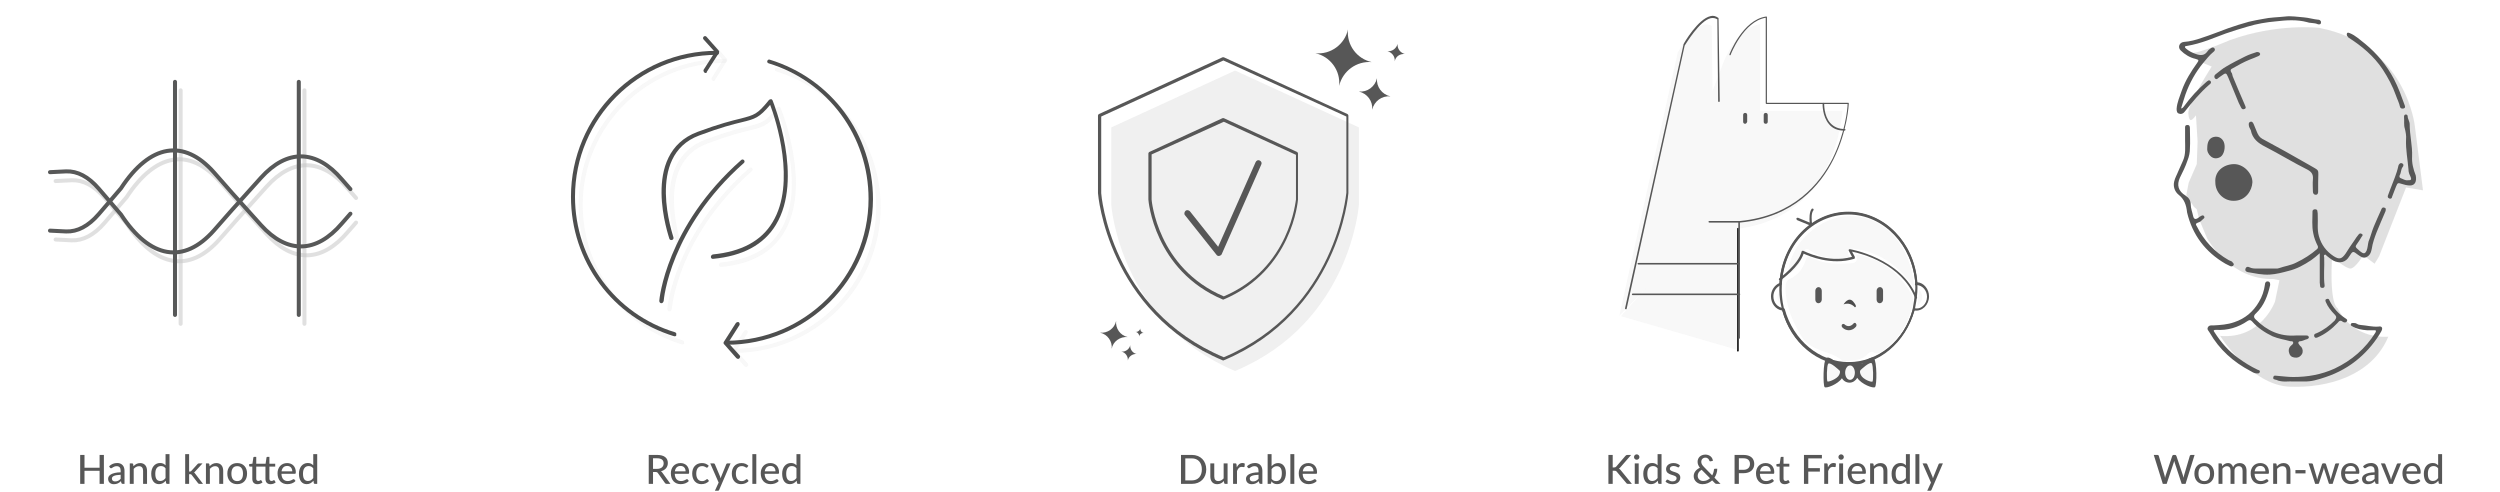 <svg width="620" height="122" viewBox="0 0 620 122" fill="none" xmlns="http://www.w3.org/2000/svg">
<path d="M399.95 115.925H400.3C400.427 115.925 400.528 115.91 400.605 115.88C400.685 115.847 400.757 115.792 400.82 115.715L403.105 113.06C403.178 112.97 403.253 112.908 403.33 112.875C403.407 112.838 403.502 112.82 403.615 112.82H404.525L401.865 115.88C401.798 115.967 401.732 116.037 401.665 116.09C401.602 116.143 401.535 116.188 401.465 116.225C401.648 116.288 401.808 116.417 401.945 116.61L404.71 120H403.785C403.718 120 403.66 119.995 403.61 119.985C403.563 119.975 403.522 119.962 403.485 119.945C403.452 119.925 403.42 119.902 403.39 119.875C403.363 119.848 403.338 119.817 403.315 119.78L400.95 116.98C400.917 116.937 400.883 116.9 400.85 116.87C400.817 116.84 400.778 116.817 400.735 116.8C400.692 116.78 400.642 116.767 400.585 116.76C400.528 116.75 400.462 116.745 400.385 116.745H399.95V120H398.885V112.82H399.95V115.925ZM406.394 114.92V120H405.419V114.92H406.394ZM406.579 113.35C406.579 113.44 406.561 113.527 406.524 113.61C406.488 113.69 406.438 113.762 406.374 113.825C406.314 113.885 406.243 113.933 406.159 113.97C406.076 114.003 405.989 114.02 405.899 114.02C405.809 114.02 405.724 114.003 405.644 113.97C405.564 113.933 405.493 113.885 405.429 113.825C405.369 113.762 405.321 113.69 405.284 113.61C405.251 113.527 405.234 113.44 405.234 113.35C405.234 113.257 405.251 113.17 405.284 113.09C405.321 113.007 405.369 112.935 405.429 112.875C405.493 112.812 405.564 112.763 405.644 112.73C405.724 112.693 405.809 112.675 405.899 112.675C405.989 112.675 406.076 112.693 406.159 112.73C406.243 112.763 406.314 112.812 406.374 112.875C406.438 112.935 406.488 113.007 406.524 113.09C406.561 113.17 406.579 113.257 406.579 113.35ZM411.081 116.15C410.921 115.94 410.748 115.793 410.561 115.71C410.378 115.627 410.171 115.585 409.941 115.585C409.494 115.585 409.148 115.747 408.901 116.07C408.658 116.39 408.536 116.858 408.536 117.475C408.536 117.798 408.563 118.075 408.616 118.305C408.673 118.532 408.753 118.718 408.856 118.865C408.963 119.008 409.093 119.115 409.246 119.185C409.399 119.252 409.573 119.285 409.766 119.285C410.049 119.285 410.294 119.222 410.501 119.095C410.708 118.968 410.901 118.79 411.081 118.56V116.15ZM412.061 112.62V120H411.471C411.334 120 411.249 119.935 411.216 119.805L411.131 119.22C410.914 119.477 410.668 119.683 410.391 119.84C410.118 119.993 409.801 120.07 409.441 120.07C409.151 120.07 408.888 120.013 408.651 119.9C408.418 119.787 408.218 119.622 408.051 119.405C407.884 119.185 407.756 118.913 407.666 118.59C407.576 118.267 407.531 117.895 407.531 117.475C407.531 117.098 407.581 116.748 407.681 116.425C407.781 116.102 407.926 115.822 408.116 115.585C408.306 115.348 408.536 115.163 408.806 115.03C409.076 114.893 409.381 114.825 409.721 114.825C410.028 114.825 410.288 114.875 410.501 114.975C410.718 115.075 410.911 115.217 411.081 115.4V112.62H412.061ZM416.416 115.795C416.39 115.838 416.361 115.87 416.331 115.89C416.301 115.907 416.263 115.915 416.216 115.915C416.163 115.915 416.103 115.897 416.036 115.86C415.973 115.823 415.895 115.783 415.801 115.74C415.711 115.697 415.605 115.657 415.481 115.62C415.358 115.583 415.211 115.565 415.041 115.565C414.901 115.565 414.773 115.583 414.656 115.62C414.543 115.653 414.446 115.702 414.366 115.765C414.286 115.825 414.225 115.898 414.181 115.985C414.138 116.068 414.116 116.158 414.116 116.255C414.116 116.382 414.153 116.487 414.226 116.57C414.303 116.653 414.401 116.725 414.521 116.785C414.645 116.845 414.783 116.9 414.936 116.95C415.093 116.997 415.251 117.047 415.411 117.1C415.575 117.153 415.733 117.215 415.886 117.285C416.043 117.352 416.181 117.437 416.301 117.54C416.425 117.64 416.523 117.762 416.596 117.905C416.673 118.048 416.711 118.223 416.711 118.43C416.711 118.667 416.668 118.887 416.581 119.09C416.498 119.29 416.373 119.463 416.206 119.61C416.043 119.757 415.84 119.872 415.596 119.955C415.353 120.038 415.075 120.08 414.761 120.08C414.411 120.08 414.088 120.022 413.791 119.905C413.495 119.788 413.246 119.64 413.046 119.46L413.276 119.085C413.303 119.038 413.336 119.003 413.376 118.98C413.416 118.953 413.47 118.94 413.536 118.94C413.6 118.94 413.665 118.963 413.731 119.01C413.798 119.057 413.878 119.108 413.971 119.165C414.065 119.218 414.178 119.268 414.311 119.315C414.445 119.358 414.611 119.38 414.811 119.38C414.978 119.38 415.123 119.36 415.246 119.32C415.37 119.277 415.471 119.22 415.551 119.15C415.635 119.077 415.696 118.993 415.736 118.9C415.776 118.807 415.796 118.708 415.796 118.605C415.796 118.472 415.758 118.362 415.681 118.275C415.608 118.185 415.51 118.108 415.386 118.045C415.266 117.982 415.128 117.927 414.971 117.88C414.815 117.833 414.655 117.783 414.491 117.73C414.328 117.677 414.168 117.615 414.011 117.545C413.855 117.475 413.715 117.387 413.591 117.28C413.471 117.173 413.373 117.043 413.296 116.89C413.223 116.737 413.186 116.55 413.186 116.33C413.186 116.133 413.226 115.945 413.306 115.765C413.39 115.585 413.508 115.427 413.661 115.29C413.818 115.153 414.01 115.045 414.236 114.965C414.466 114.882 414.728 114.84 415.021 114.84C415.358 114.84 415.661 114.893 415.931 115C416.205 115.107 416.438 115.253 416.631 115.44L416.416 115.795ZM422.011 116.51C421.681 116.693 421.435 116.913 421.271 117.17C421.111 117.423 421.031 117.697 421.031 117.99C421.031 118.197 421.068 118.382 421.141 118.545C421.218 118.705 421.318 118.84 421.441 118.95C421.568 119.06 421.711 119.143 421.871 119.2C422.035 119.257 422.201 119.285 422.371 119.285C422.725 119.285 423.043 119.223 423.326 119.1C423.61 118.973 423.861 118.805 424.081 118.595L422.011 116.51ZM426.686 120H425.736C425.63 120 425.545 119.988 425.481 119.965C425.421 119.938 425.353 119.885 425.276 119.805L424.611 119.135C424.298 119.428 423.938 119.66 423.531 119.83C423.128 119.997 422.685 120.08 422.201 120.08C421.931 120.08 421.666 120.035 421.406 119.945C421.15 119.852 420.92 119.718 420.716 119.545C420.513 119.372 420.348 119.162 420.221 118.915C420.098 118.665 420.036 118.383 420.036 118.07C420.036 117.84 420.075 117.622 420.151 117.415C420.228 117.205 420.335 117.013 420.471 116.84C420.608 116.663 420.77 116.505 420.956 116.365C421.146 116.225 421.351 116.105 421.571 116.005C421.375 115.748 421.23 115.5 421.136 115.26C421.046 115.017 421.001 114.768 421.001 114.515C421.001 114.272 421.046 114.042 421.136 113.825C421.226 113.608 421.355 113.42 421.521 113.26C421.688 113.1 421.891 112.973 422.131 112.88C422.375 112.787 422.648 112.74 422.951 112.74C423.221 112.74 423.466 112.783 423.686 112.87C423.91 112.953 424.101 113.067 424.261 113.21C424.421 113.353 424.546 113.518 424.636 113.705C424.73 113.892 424.783 114.087 424.796 114.29L424.186 114.415C424.063 114.442 423.973 114.387 423.916 114.25C423.89 114.163 423.851 114.075 423.801 113.985C423.755 113.895 423.691 113.815 423.611 113.745C423.535 113.672 423.441 113.612 423.331 113.565C423.221 113.518 423.095 113.495 422.951 113.495C422.791 113.495 422.646 113.522 422.516 113.575C422.39 113.628 422.281 113.702 422.191 113.795C422.101 113.885 422.031 113.992 421.981 114.115C421.935 114.238 421.911 114.37 421.911 114.51C421.911 114.62 421.925 114.728 421.951 114.835C421.978 114.938 422.018 115.043 422.071 115.15C422.128 115.253 422.2 115.36 422.286 115.47C422.373 115.577 422.476 115.692 422.596 115.815L424.621 117.89C424.745 117.67 424.843 117.438 424.916 117.195C424.99 116.952 425.038 116.708 425.061 116.465C425.068 116.398 425.088 116.345 425.121 116.305C425.158 116.265 425.21 116.245 425.276 116.245H425.881C425.878 116.645 425.816 117.035 425.696 117.415C425.576 117.792 425.406 118.142 425.186 118.465L426.686 120ZM432.349 116.515C432.619 116.515 432.856 116.48 433.059 116.41C433.266 116.34 433.437 116.242 433.574 116.115C433.714 115.985 433.819 115.832 433.889 115.655C433.959 115.475 433.994 115.277 433.994 115.06C433.994 114.623 433.857 114.28 433.584 114.03C433.314 113.78 432.902 113.655 432.349 113.655H431.239V116.515H432.349ZM432.349 112.82C432.809 112.82 433.209 112.873 433.549 112.98C433.889 113.087 434.171 113.238 434.394 113.435C434.617 113.628 434.782 113.863 434.889 114.14C434.999 114.417 435.054 114.723 435.054 115.06C435.054 115.397 434.996 115.707 434.879 115.99C434.762 116.27 434.591 116.512 434.364 116.715C434.137 116.918 433.854 117.077 433.514 117.19C433.177 117.3 432.789 117.355 432.349 117.355H431.239V120H430.174V112.82H432.349ZM439.14 116.895C439.14 116.702 439.112 116.523 439.055 116.36C439.002 116.197 438.922 116.055 438.815 115.935C438.708 115.815 438.578 115.722 438.425 115.655C438.272 115.588 438.095 115.555 437.895 115.555C437.485 115.555 437.162 115.673 436.925 115.91C436.692 116.147 436.543 116.475 436.48 116.895H439.14ZM439.945 119.275C439.825 119.415 439.687 119.537 439.53 119.64C439.373 119.74 439.207 119.822 439.03 119.885C438.853 119.948 438.67 119.995 438.48 120.025C438.293 120.055 438.108 120.07 437.925 120.07C437.575 120.07 437.25 120.012 436.95 119.895C436.653 119.775 436.395 119.602 436.175 119.375C435.958 119.145 435.788 118.862 435.665 118.525C435.545 118.185 435.485 117.795 435.485 117.355C435.485 117.002 435.54 116.673 435.65 116.37C435.76 116.063 435.917 115.797 436.12 115.57C436.327 115.343 436.578 115.165 436.875 115.035C437.172 114.905 437.505 114.84 437.875 114.84C438.185 114.84 438.47 114.892 438.73 114.995C438.993 115.095 439.22 115.242 439.41 115.435C439.6 115.628 439.748 115.867 439.855 116.15C439.965 116.433 440.02 116.757 440.02 117.12C440.02 117.27 440.003 117.372 439.97 117.425C439.937 117.475 439.875 117.5 439.785 117.5H436.455C436.465 117.803 436.508 118.068 436.585 118.295C436.662 118.518 436.767 118.705 436.9 118.855C437.037 119.005 437.198 119.117 437.385 119.19C437.572 119.263 437.78 119.3 438.01 119.3C438.227 119.3 438.413 119.275 438.57 119.225C438.73 119.175 438.867 119.122 438.98 119.065C439.097 119.005 439.193 118.95 439.27 118.9C439.35 118.85 439.42 118.825 439.48 118.825C439.56 118.825 439.622 118.855 439.665 118.915L439.945 119.275ZM442.619 120.08C442.209 120.08 441.892 119.965 441.669 119.735C441.449 119.505 441.339 119.177 441.339 118.75V115.71H440.749C440.692 115.71 440.644 115.693 440.604 115.66C440.567 115.623 440.549 115.57 440.549 115.5V115.105L441.374 114.99L441.594 113.475C441.607 113.418 441.632 113.375 441.669 113.345C441.709 113.312 441.759 113.295 441.819 113.295H442.314V115H443.754V115.71H442.314V118.685C442.314 118.885 442.362 119.035 442.459 119.135C442.559 119.232 442.685 119.28 442.839 119.28C442.929 119.28 443.005 119.268 443.069 119.245C443.135 119.222 443.192 119.197 443.239 119.17C443.285 119.14 443.325 119.113 443.359 119.09C443.392 119.067 443.422 119.055 443.449 119.055C443.482 119.055 443.507 119.063 443.524 119.08C443.544 119.093 443.564 119.117 443.584 119.15L443.874 119.62C443.714 119.767 443.524 119.88 443.304 119.96C443.084 120.04 442.855 120.08 442.619 120.08ZM448.451 113.685V116.09H451.331V116.955H448.451V120H447.381V112.82H451.831V113.685H448.451ZM453.326 115.895C453.489 115.562 453.686 115.3 453.916 115.11C454.146 114.92 454.422 114.825 454.746 114.825C454.856 114.825 454.959 114.838 455.056 114.865C455.156 114.888 455.242 114.925 455.316 114.975L455.251 115.71C455.227 115.8 455.172 115.845 455.086 115.845C455.039 115.845 454.969 115.837 454.876 115.82C454.782 115.8 454.682 115.79 454.576 115.79C454.419 115.79 454.281 115.813 454.161 115.86C454.041 115.903 453.932 115.97 453.836 116.06C453.742 116.147 453.659 116.255 453.586 116.385C453.512 116.512 453.444 116.657 453.381 116.82V120H452.406V114.92H452.966C453.072 114.92 453.144 114.94 453.181 114.98C453.221 115.017 453.249 115.083 453.266 115.18L453.326 115.895ZM457.088 114.92V120H456.113V114.92H457.088ZM457.273 113.35C457.273 113.44 457.254 113.527 457.218 113.61C457.181 113.69 457.131 113.762 457.068 113.825C457.008 113.885 456.936 113.933 456.853 113.97C456.769 114.003 456.683 114.02 456.593 114.02C456.503 114.02 456.418 114.003 456.338 113.97C456.258 113.933 456.186 113.885 456.123 113.825C456.063 113.762 456.014 113.69 455.978 113.61C455.944 113.527 455.928 113.44 455.928 113.35C455.928 113.257 455.944 113.17 455.978 113.09C456.014 113.007 456.063 112.935 456.123 112.875C456.186 112.812 456.258 112.763 456.338 112.73C456.418 112.693 456.503 112.675 456.593 112.675C456.683 112.675 456.769 112.693 456.853 112.73C456.936 112.763 457.008 112.812 457.068 112.875C457.131 112.935 457.181 113.007 457.218 113.09C457.254 113.17 457.273 113.257 457.273 113.35ZM461.864 116.895C461.864 116.702 461.836 116.523 461.779 116.36C461.726 116.197 461.646 116.055 461.539 115.935C461.433 115.815 461.303 115.722 461.149 115.655C460.996 115.588 460.819 115.555 460.619 115.555C460.209 115.555 459.886 115.673 459.649 115.91C459.416 116.147 459.268 116.475 459.204 116.895H461.864ZM462.669 119.275C462.549 119.415 462.411 119.537 462.254 119.64C462.098 119.74 461.931 119.822 461.754 119.885C461.578 119.948 461.394 119.995 461.204 120.025C461.018 120.055 460.833 120.07 460.649 120.07C460.299 120.07 459.974 120.012 459.674 119.895C459.378 119.775 459.119 119.602 458.899 119.375C458.683 119.145 458.513 118.862 458.389 118.525C458.269 118.185 458.209 117.795 458.209 117.355C458.209 117.002 458.264 116.673 458.374 116.37C458.484 116.063 458.641 115.797 458.844 115.57C459.051 115.343 459.303 115.165 459.599 115.035C459.896 114.905 460.229 114.84 460.599 114.84C460.909 114.84 461.194 114.892 461.454 114.995C461.718 115.095 461.944 115.242 462.134 115.435C462.324 115.628 462.473 115.867 462.579 116.15C462.689 116.433 462.744 116.757 462.744 117.12C462.744 117.27 462.728 117.372 462.694 117.425C462.661 117.475 462.599 117.5 462.509 117.5H459.179C459.189 117.803 459.233 118.068 459.309 118.295C459.386 118.518 459.491 118.705 459.624 118.855C459.761 119.005 459.923 119.117 460.109 119.19C460.296 119.263 460.504 119.3 460.734 119.3C460.951 119.3 461.138 119.275 461.294 119.225C461.454 119.175 461.591 119.122 461.704 119.065C461.821 119.005 461.918 118.95 461.994 118.9C462.074 118.85 462.144 118.825 462.204 118.825C462.284 118.825 462.346 118.855 462.389 118.915L462.669 119.275ZM464.707 115.625C464.817 115.508 464.932 115.402 465.052 115.305C465.172 115.208 465.299 115.127 465.432 115.06C465.569 114.99 465.714 114.937 465.867 114.9C466.024 114.86 466.191 114.84 466.367 114.84C466.647 114.84 466.892 114.887 467.102 114.98C467.316 115.073 467.494 115.205 467.637 115.375C467.781 115.542 467.889 115.743 467.962 115.98C468.036 116.217 468.072 116.478 468.072 116.765V120H467.092V116.765C467.092 116.402 467.009 116.12 466.842 115.92C466.676 115.717 466.421 115.615 466.077 115.615C465.827 115.615 465.592 115.675 465.372 115.795C465.156 115.912 464.954 116.072 464.767 116.275V120H463.792V114.92H464.377C464.514 114.92 464.599 114.985 464.632 115.115L464.707 115.625ZM472.663 116.15C472.503 115.94 472.33 115.793 472.143 115.71C471.96 115.627 471.753 115.585 471.523 115.585C471.076 115.585 470.73 115.747 470.483 116.07C470.24 116.39 470.118 116.858 470.118 117.475C470.118 117.798 470.145 118.075 470.198 118.305C470.255 118.532 470.335 118.718 470.438 118.865C470.545 119.008 470.675 119.115 470.828 119.185C470.981 119.252 471.155 119.285 471.348 119.285C471.631 119.285 471.876 119.222 472.083 119.095C472.29 118.968 472.483 118.79 472.663 118.56V116.15ZM473.643 112.62V120H473.053C472.916 120 472.831 119.935 472.798 119.805L472.713 119.22C472.496 119.477 472.25 119.683 471.973 119.84C471.7 119.993 471.383 120.07 471.023 120.07C470.733 120.07 470.47 120.013 470.233 119.9C470 119.787 469.8 119.622 469.633 119.405C469.466 119.185 469.338 118.913 469.248 118.59C469.158 118.267 469.113 117.895 469.113 117.475C469.113 117.098 469.163 116.748 469.263 116.425C469.363 116.102 469.508 115.822 469.698 115.585C469.888 115.348 470.118 115.163 470.388 115.03C470.658 114.893 470.963 114.825 471.303 114.825C471.61 114.825 471.87 114.875 472.083 114.975C472.3 115.075 472.493 115.217 472.663 115.4V112.62H473.643ZM476.003 112.62V120H475.023V112.62H476.003ZM481.836 114.92L479.016 121.475C478.986 121.548 478.946 121.605 478.896 121.645C478.846 121.685 478.773 121.705 478.676 121.705H477.951L478.881 119.68L476.796 114.92H477.646C477.729 114.92 477.794 114.94 477.841 114.98C477.888 115.02 477.921 115.065 477.941 115.115L479.231 118.165C479.258 118.242 479.283 118.32 479.306 118.4C479.333 118.477 479.354 118.553 479.371 118.63C479.394 118.55 479.419 118.472 479.446 118.395C479.473 118.315 479.501 118.237 479.531 118.16L480.776 115.115C480.799 115.058 480.836 115.012 480.886 114.975C480.936 114.938 480.993 114.92 481.056 114.92H481.836Z" fill="#575757"/>
<path d="M431 87.2C430.9 87.2 430.8 87.1 430.8 87V56.7C430.8 56.6 430.9 56.5 431 56.5C431.1 56.5 431.2 56.6 431.2 56.7V87C431.2 87.1 431.1 87.2 431 87.2Z" fill="black"/>
<g opacity="0.5">
<g opacity="0.5">
<path opacity="0.5" d="M456.9 27.5H436.5V6C430.7 6.8 427.5 15.3 427.5 15.3L424.7 22.6L424.5 6.5C421.2 4 416.1 13 416.1 13L401.6 78.3L408.2 71.5L402 78.4L431 86.8V56.7C455.8 53.7 456.9 27.5 456.9 27.5Z" fill="#C3C3C3"/>
</g>
</g>
<path d="M403.2 76.7C403.1 76.7 403 76.6 403 76.5L417.5 11.1C417.5 11.1 417.5 11.1 417.5 11C417.6 10.7 421.1 4.7 424.2 4C424.9 3.8 425.5 4 426.1 4.4L426.2 4.5L426.5 25.1C426.5 25.2 426.4 25.3 426.3 25.3C426.2 25.3 426.1 25.2 426.1 25.1L425.9 4.8C425.4 4.5 424.9 4.4 424.3 4.5C421.5 5.1 418.1 10.9 417.8 11.3L403.4 76.6C403.4 76.7 403.3 76.7 403.2 76.7Z" fill="#575757"/>
<path d="M423.9 55.2C423.8 55.2 423.7 55.1 423.7 55C423.7 54.9 423.8 54.8 423.9 54.8H431.6C444.8 53.5 451.3 45.6 454.5 39.3C457.6 33 458.2 27 458.2 25.8H438.1C438 25.8 437.9 25.7 437.9 25.6V4.4C432.4 5.3 429.2 13.5 429.2 13.6C429.2 13.7 429.1 13.7 429 13.7C428.9 13.7 428.9 13.6 428.9 13.5C428.9 13.4 432.2 4.9 438 4.1H438.1L438.2 4.2V25.5H458.4C458.4 25.5 458.5 25.5 458.5 25.6C458.5 25.7 458.5 25.7 458.5 25.7C458.5 25.8 458.2 32.5 454.7 39.5C451.5 45.9 444.9 53.9 431.5 55.2H423.9Z" fill="#575757"/>
<path d="M431.3 84C431.2 84 431.1 83.9 431.1 83.8V55.1C431.1 55 431.2 54.9 431.3 54.9C431.4 54.9 431.5 55 431.5 55.1V83.9C431.5 83.9 431.4 84 431.3 84Z" fill="#575757"/>
<path d="M431.3 65.6H406.3C406.2 65.6 406.1 65.5 406.1 65.4C406.1 65.3 406.2 65.2 406.3 65.2H431.3C431.4 65.2 431.5 65.3 431.5 65.4C431.5 65.5 431.4 65.6 431.3 65.6Z" fill="#575757"/>
<path d="M431.3 73.2H404.9C404.8 73.2 404.7 73.1 404.7 73C404.7 72.9 404.8 72.8 404.9 72.8H431.4C431.5 72.8 431.6 72.9 431.6 73C431.5 73.1 431.4 73.2 431.3 73.2Z" fill="#575757"/>
<path d="M457.4 32.4C455.8 32.4 454.5 31.9 453.6 30.8C451.9 28.8 452 25.8 452 25.7C452 25.6 452.1 25.5 452.2 25.5C452.3 25.5 452.4 25.6 452.4 25.7C452.4 25.7 452.3 28.7 453.9 30.5C454.8 31.5 456 32 457.5 32C457.6 32 457.7 32.1 457.7 32.2C457.7 32.3 457.5 32.4 457.4 32.4Z" fill="#575757"/>
<path d="M432.8 30.7C432.5 30.7 432.3 30.5 432.3 30.2V28.5C432.3 28.2 432.5 28 432.8 28C433.1 28 433.3 28.2 433.3 28.5V30.2C433.2 30.5 433 30.7 432.8 30.7Z" fill="#575757"/>
<path d="M437.9 30.7C437.6 30.7 437.4 30.5 437.4 30.2V28.5C437.4 28.2 437.6 28 437.9 28C438.2 28 438.4 28.2 438.4 28.5V30.2C438.4 30.5 438.2 30.7 437.9 30.7Z" fill="#575757"/>
<g opacity="0.5">
<g opacity="0.5">
<path opacity="0.5" d="M460.3 63.1C460.8 64.6 460.4 65.2 459.1 65.3C455.8 65.5 452.5 65.6 449.4 64C448.6 63.6 448.1 63.5 447.8 64.6C447.1 66.7 445.8 68.3 444 69.1C443 69.6 442.8 70.3 442.8 71.4C442.9 75.9 444.5 79.6 446.7 83.3C449.3 87.5 454 86.7 457.1 89.6C457.2 89.7 457.5 89.5 457.7 89.5C459.8 89.4 461.8 89.4 463.4 87.6C463.6 87.3 464.3 87.1 464.5 87.3C465.9 88.2 466.8 87.1 467.8 86.3C471.2 83.7 473.2 80.1 474.3 75.8C474.6 74.4 474.4 73.3 473.6 72.2C470.3 67.1 466 64.1 460.3 63.1Z" fill="#C3C3C3"/>
</g>
<g opacity="0.5">
<path opacity="0.5" d="M458.8 53.6C451.2 53.6 443.9 60.4 443.4 68C445.4 67.1 446.5 65.3 447.1 63.1C447.5 61.7 447.9 61.4 449.1 62.2C452 64.2 455.3 64.2 458.7 63.9C457.7 62 458.4 61.5 459.9 61.7C460.3 61.8 460.7 61.8 461.1 61.9C466.6 62.9 471 66.1 474.7 71.3C474 60.9 467.3 53.6 458.8 53.6Z" fill="#C3C3C3"/>
</g>
<g opacity="0.5">
<path opacity="0.5" d="M464.8 92.6C464.8 91.6 464.8 90.7 464.8 89.9C464.8 89.4 464.7 88.7 464.3 88.8C463.1 89 462.2 89.8 461.4 90.8C460.8 91.5 460.8 92.8 461.5 93.5C462.3 94.3 463.3 95.6 464.4 95.3C465.4 95 464.6 93.3 464.8 92.6Z" fill="#C3C3C3"/>
</g>
<g opacity="0.5">
<path opacity="0.5" d="M455.6 90.3C454.8 89.7 454 88.3 453.1 88.8C452.3 89.2 453 90.8 452.7 91.8C453 92.9 452.2 94.5 453.2 95.2C454 95.7 454.8 94.4 455.6 93.8C456.8 93 456.7 91.2 455.6 90.3Z" fill="#C3C3C3"/>
</g>
<g opacity="0.5">
<path opacity="0.5" d="M458.7 90.6C457.9 90.6 457.6 91.3 457.6 92.2C457.6 93.1 458 93.6 458.7 93.7C459.6 93.6 459.8 92.9 459.8 92.1C459.8 91.3 459.5 90.6 458.7 90.6Z" fill="#C3C3C3"/>
</g>
<g opacity="0.5">
<path opacity="0.5" d="M476 71.8C475.8 73.3 475.7 74.3 475.5 75.9C476.8 74.6 477.2 73.6 476 71.8Z" fill="#C3C3C3"/>
</g>
<g opacity="0.5">
<path opacity="0.5" d="M442 75.6C441.8 74.3 441.7 73.3 441.5 71.8C440.5 73.5 440.5 74.5 442 75.6Z" fill="#C3C3C3"/>
</g>
</g>
<path d="M458.4 90.4C450.9 90.4 444.2 84.9 442 77C440.4 76.8 439.2 75.3 439.2 73.5C439.2 72 440.1 70.7 441.3 70.2C441.9 60.2 449.3 52.5 458.4 52.5C467.3 52.5 474.8 60.2 475.5 70C477.1 70.1 478.4 71.7 478.4 73.5C478.4 75.6 476.7 77.3 474.8 77C472.5 84.9 465.9 90.4 458.4 90.4ZM458.4 53C449.6 53 442.3 60.6 441.9 70.4C441.9 70.5 441.8 70.6 441.7 70.7C440.6 71.1 439.8 72.2 439.8 73.5C439.8 75.1 440.9 76.3 442.3 76.4C442.4 76.4 442.5 76.5 442.6 76.6C444.7 84.4 451.2 89.8 458.5 89.8C465.8 89.8 472.4 84.4 474.4 76.6C474.4 76.4 474.6 76.3 474.7 76.4C476.4 76.9 477.9 75.4 477.9 73.6C477.9 72 476.7 70.7 475.3 70.7C475.1 70.7 475 70.6 475 70.4C474.4 60.6 467.1 53 458.4 53Z" fill="#575757"/>
<path d="M475.2 70.8C475 70.8 474.9 70.7 474.9 70.5C474.9 70.3 475 70.2 475.2 70.2C475.3 70.2 475.4 70.3 475.5 70.4V70.5C475.5 70.6 475.4 70.8 475.2 70.8Z" fill="#575757"/>
<path d="M458.4 90.6C450.8 90.6 444.1 85 442 77C442 76.9 441.1 74.2 441.3 70.6C441.8 60.5 449.3 52.6 458.4 52.6C467.4 52.6 474.9 60.4 475.5 70.4C475.7 73 474.9 76.8 474.8 76.9C472.6 85 465.9 90.6 458.4 90.6ZM458.4 53.2C449.6 53.2 442.3 60.8 441.9 70.6C441.7 74.1 442.5 76.8 442.5 76.8C444.6 84.6 451.1 90 458.4 90C465.7 90 472.2 84.6 474.3 76.9C474.3 76.7 475.1 72.9 475 70.5C474.4 60.8 467.1 53.2 458.4 53.2Z" fill="#575757"/>
<path d="M475.2 74C475.1 74 475 73.9 474.9 73.8C471.6 65.5 461.8 62.9 459.3 62.4L460 63.7C460 63.8 460 63.9 460 64C460 64.1 459.9 64.2 459.8 64.2C454.1 65.9 448.6 63.5 447.3 62.9C446.2 66.2 441.8 69.4 441.6 69.5C441.5 69.6 441.3 69.5 441.2 69.4C441.1 69.3 441.2 69.1 441.3 69C441.3 69 446 65.6 446.8 62.4C446.8 62.3 446.9 62.2 447 62.2C447.1 62.2 447.2 62.2 447.2 62.2C447.3 62.2 453.1 65.4 459.3 63.7L458.5 62.2C458.4 62.1 458.5 62 458.5 61.9C458.6 61.8 458.7 61.8 458.8 61.8C458.9 61.8 471.5 64 475.4 73.7C475.5 73.9 475.4 74 475.3 74.1C475.3 74 475.2 74 475.2 74Z" fill="#575757"/>
<path d="M449.1 56L445.7 54.6C445.6 54.5 445.5 54.4 445.5 54.2C445.6 54 445.7 54 445.9 54L448.8 55.2C448.7 54.3 448.7 52.5 449.3 51.8C449.4 51.7 449.6 51.7 449.7 51.8C449.8 51.9 449.8 52.1 449.7 52.2C449.1 52.9 449.3 54.9 449.4 55.6C449.4 55.7 449.4 55.8 449.3 55.9C449.3 56 449.2 56 449.1 56Z" fill="#575757"/>
<path d="M464.7 88.8C464.3 88.3 462.9 89.2 461.9 90.1L460.1 90.2V90.3C459.7 90 459.3 89.8 458.8 89.8C458.3 89.8 457.8 90 457.4 90.4V90.3L455.8 90.2C454.8 89.3 453.4 88.3 452.9 88.8C452.1 89.6 452.1 95.6 452.5 96C452.9 96.4 455.8 95.3 456.8 93.8C457.2 94.5 457.9 94.9 458.7 94.9C459.5 94.9 460.2 94.4 460.6 93.7C461.6 95.3 464.6 96.4 465 96C465.5 95.5 465.5 89.6 464.7 88.8ZM456.1 93C455.6 94 453.4 94.8 453.2 94.6C453 94.3 453 90.7 453.4 90.2C453.9 89.7 456.1 91.8 456.1 91.8C456.1 91.8 456.6 92 456.1 93ZM458.8 94.2C458.1 94.2 457.6 93.4 457.6 92.4C457.6 91.4 458.2 90.6 458.8 90.6C459.4 90.6 460 91.4 460 92.4C460 93.4 459.5 94.2 458.8 94.2ZM464.4 94.6C464.2 94.9 462 94.1 461.5 93C461 92 461.5 91.7 461.5 91.7C461.5 91.7 463.7 89.6 464.2 90.1C464.6 90.7 464.6 94.3 464.4 94.6Z" fill="#575757"/>
<path d="M451 75.2C450.5 75.2 450.2 74.8 450.2 74.3V72.1C450.2 71.6 450.6 71.2 451 71.2C451.4 71.2 451.8 71.6 451.8 72.1V74.3C451.8 74.8 451.4 75.2 451 75.2Z" fill="#575757"/>
<path d="M466.2 75.2C465.7 75.2 465.4 74.8 465.4 74.3V72.1C465.4 71.6 465.8 71.2 466.2 71.2C466.7 71.2 467 71.6 467 72.1V74.3C467 74.8 466.6 75.2 466.2 75.2Z" fill="#575757"/>
<path d="M458.5 81.9C458 81.9 457.4 81.7 457 81.3L456.9 81.2C456.7 81 456.7 80.7 456.8 80.5C457 80.3 457.2 80.3 457.4 80.4L457.5 80.5C458.1 81 458.8 81 459.4 80.5L459.7 80.2C459.9 80 460.2 80 460.3 80.3C460.5 80.5 460.4 80.8 460.3 81L460 81.3C459.6 81.7 459 81.9 458.5 81.9Z" fill="#575757"/>
<path d="M457.2 75.5C457.2 75.5 458.4 73.4 459.6 74.8C460.8 76.2 460 76.2 460 76.2C460 76.2 458.9 74.8 457.2 75.5Z" fill="#4C4C4C"/>
<path d="M299.15 116.41C299.15 116.947 299.063 117.435 298.89 117.875C298.72 118.315 298.478 118.693 298.165 119.01C297.852 119.323 297.477 119.567 297.04 119.74C296.603 119.913 296.118 120 295.585 120H292.885V112.82H295.585C296.118 112.82 296.603 112.907 297.04 113.08C297.477 113.253 297.852 113.498 298.165 113.815C298.478 114.128 298.72 114.507 298.89 114.95C299.063 115.39 299.15 115.877 299.15 116.41ZM298.06 116.41C298.06 115.983 298.002 115.602 297.885 115.265C297.768 114.925 297.602 114.638 297.385 114.405C297.172 114.168 296.912 113.988 296.605 113.865C296.302 113.742 295.962 113.68 295.585 113.68H293.955V119.14H295.585C295.962 119.14 296.302 119.078 296.605 118.955C296.912 118.832 297.172 118.653 297.385 118.42C297.602 118.183 297.768 117.897 297.885 117.56C298.002 117.223 298.06 116.84 298.06 116.41ZM304.439 114.92V120H303.854C303.721 120 303.634 119.935 303.594 119.805L303.524 119.295C303.414 119.412 303.299 119.518 303.179 119.615C303.059 119.712 302.931 119.795 302.794 119.865C302.658 119.932 302.513 119.983 302.359 120.02C302.206 120.06 302.041 120.08 301.864 120.08C301.584 120.08 301.338 120.033 301.124 119.94C300.914 119.847 300.738 119.717 300.594 119.55C300.451 119.38 300.343 119.177 300.269 118.94C300.196 118.703 300.159 118.442 300.159 118.155V114.92H301.139V118.155C301.139 118.518 301.223 118.802 301.389 119.005C301.556 119.205 301.811 119.305 302.154 119.305C302.404 119.305 302.638 119.247 302.854 119.13C303.071 119.01 303.274 118.847 303.464 118.64V114.92H304.439ZM306.72 115.895C306.884 115.562 307.08 115.3 307.31 115.11C307.54 114.92 307.817 114.825 308.14 114.825C308.25 114.825 308.354 114.838 308.45 114.865C308.55 114.888 308.637 114.925 308.71 114.975L308.645 115.71C308.622 115.8 308.567 115.845 308.48 115.845C308.434 115.845 308.364 115.837 308.27 115.82C308.177 115.8 308.077 115.79 307.97 115.79C307.814 115.79 307.675 115.813 307.555 115.86C307.435 115.903 307.327 115.97 307.23 116.06C307.137 116.147 307.054 116.255 306.98 116.385C306.907 116.512 306.839 116.657 306.775 116.82V120H305.8V114.92H306.36C306.467 114.92 306.539 114.94 306.575 114.98C306.615 115.017 306.644 115.083 306.66 115.18L306.72 115.895ZM312.114 117.745C311.718 117.758 311.381 117.79 311.104 117.84C310.828 117.887 310.603 117.95 310.429 118.03C310.256 118.11 310.131 118.205 310.054 118.315C309.978 118.422 309.939 118.542 309.939 118.675C309.939 118.802 309.959 118.912 309.999 119.005C310.043 119.095 310.099 119.17 310.169 119.23C310.243 119.287 310.328 119.328 310.424 119.355C310.521 119.382 310.626 119.395 310.739 119.395C310.889 119.395 311.026 119.38 311.149 119.35C311.276 119.32 311.394 119.278 311.504 119.225C311.614 119.168 311.719 119.1 311.819 119.02C311.919 118.94 312.018 118.848 312.114 118.745V117.745ZM309.254 115.63C309.538 115.36 309.844 115.158 310.174 115.025C310.508 114.892 310.873 114.825 311.269 114.825C311.559 114.825 311.816 114.873 312.039 114.97C312.263 115.063 312.451 115.195 312.604 115.365C312.758 115.535 312.873 115.738 312.949 115.975C313.029 116.212 313.069 116.473 313.069 116.76V120H312.634C312.538 120 312.464 119.985 312.414 119.955C312.364 119.922 312.324 119.862 312.294 119.775L312.189 119.33C312.059 119.45 311.931 119.557 311.804 119.65C311.678 119.74 311.544 119.818 311.404 119.885C311.268 119.948 311.121 119.997 310.964 120.03C310.808 120.063 310.634 120.08 310.444 120.08C310.244 120.08 310.056 120.053 309.879 120C309.706 119.943 309.554 119.858 309.424 119.745C309.294 119.632 309.191 119.49 309.114 119.32C309.041 119.15 309.004 118.952 309.004 118.725C309.004 118.525 309.058 118.333 309.164 118.15C309.274 117.963 309.451 117.797 309.694 117.65C309.941 117.503 310.261 117.383 310.654 117.29C311.051 117.197 311.538 117.143 312.114 117.13V116.76C312.114 116.377 312.033 116.09 311.869 115.9C311.706 115.71 311.466 115.615 311.149 115.615C310.936 115.615 310.756 115.642 310.609 115.695C310.466 115.748 310.341 115.808 310.234 115.875C310.131 115.938 310.039 115.997 309.959 116.05C309.883 116.103 309.803 116.13 309.719 116.13C309.653 116.13 309.594 116.112 309.544 116.075C309.498 116.038 309.459 115.995 309.429 115.945L309.254 115.63ZM315.349 118.75C315.509 118.96 315.683 119.107 315.869 119.19C316.056 119.273 316.259 119.315 316.479 119.315C316.933 119.315 317.281 119.153 317.524 118.83C317.771 118.507 317.894 118.018 317.894 117.365C317.894 116.762 317.786 116.32 317.569 116.04C317.353 115.757 317.046 115.615 316.649 115.615C316.369 115.615 316.126 115.678 315.919 115.805C315.716 115.932 315.526 116.112 315.349 116.345V118.75ZM315.349 115.62C315.559 115.387 315.798 115.198 316.064 115.055C316.331 114.912 316.634 114.84 316.974 114.84C317.271 114.84 317.538 114.898 317.774 115.015C318.014 115.128 318.218 115.293 318.384 115.51C318.551 115.723 318.679 115.983 318.769 116.29C318.859 116.597 318.904 116.943 318.904 117.33C318.904 117.74 318.853 118.113 318.749 118.45C318.649 118.787 318.504 119.075 318.314 119.315C318.128 119.555 317.899 119.742 317.629 119.875C317.359 120.005 317.056 120.07 316.719 120.07C316.556 120.07 316.406 120.053 316.269 120.02C316.133 119.99 316.006 119.945 315.889 119.885C315.776 119.825 315.671 119.752 315.574 119.665C315.478 119.578 315.386 119.48 315.299 119.37L315.254 119.795C315.228 119.932 315.144 120 315.004 120H314.374V112.62H315.349V115.62ZM320.99 112.62V120H320.01V112.62H320.99ZM325.747 116.895C325.747 116.702 325.719 116.523 325.662 116.36C325.609 116.197 325.529 116.055 325.422 115.935C325.316 115.815 325.186 115.722 325.032 115.655C324.879 115.588 324.702 115.555 324.502 115.555C324.092 115.555 323.769 115.673 323.532 115.91C323.299 116.147 323.151 116.475 323.087 116.895H325.747ZM326.552 119.275C326.432 119.415 326.294 119.537 326.137 119.64C325.981 119.74 325.814 119.822 325.637 119.885C325.461 119.948 325.277 119.995 325.087 120.025C324.901 120.055 324.716 120.07 324.532 120.07C324.182 120.07 323.857 120.012 323.557 119.895C323.261 119.775 323.002 119.602 322.782 119.375C322.566 119.145 322.396 118.862 322.272 118.525C322.152 118.185 322.092 117.795 322.092 117.355C322.092 117.002 322.147 116.673 322.257 116.37C322.367 116.063 322.524 115.797 322.727 115.57C322.934 115.343 323.186 115.165 323.482 115.035C323.779 114.905 324.112 114.84 324.482 114.84C324.792 114.84 325.077 114.892 325.337 114.995C325.601 115.095 325.827 115.242 326.017 115.435C326.207 115.628 326.356 115.867 326.462 116.15C326.572 116.433 326.627 116.757 326.627 117.12C326.627 117.27 326.611 117.372 326.577 117.425C326.544 117.475 326.482 117.5 326.392 117.5H323.062C323.072 117.803 323.116 118.068 323.192 118.295C323.269 118.518 323.374 118.705 323.507 118.855C323.644 119.005 323.806 119.117 323.992 119.19C324.179 119.263 324.387 119.3 324.617 119.3C324.834 119.3 325.021 119.275 325.177 119.225C325.337 119.175 325.474 119.122 325.587 119.065C325.704 119.005 325.801 118.95 325.877 118.9C325.957 118.85 326.027 118.825 326.087 118.825C326.167 118.825 326.229 118.855 326.272 118.915L326.552 119.275Z" fill="#575757"/>
<path d="M340.2 15.4C336.5 14.6 333.9 11.1 334.3 7.3C333.5 11 330 13.6 326.2 13.2C329.9 14 332.5 17.5 332.1 21.3C333 17.6 336.4 15.1 340.2 15.4C340.2 15.5 340.2 15.5 340.2 15.4C340.2 15.5 340.2 15.5 340.2 15.4Z" fill="#575757"/>
<path d="M344.8 23.9C342.7 23.4 341.3 21.5 341.5 19.4C341 21.5 339.1 22.9 337 22.7C339.1 23.2 340.5 25.1 340.3 27.2C340.8 25.1 342.7 23.7 344.8 23.9Z" fill="#575757"/>
<path d="M348.4 13.4C347.3 13.1 346.5 12.1 346.6 10.9C346.3 12 345.3 12.8 344.1 12.7C345.2 13 346 14 345.9 15.2C346.1 14 347.2 13.3 348.4 13.4Z" fill="#575757"/>
<path d="M279.7 83.6C277.8 83.2 276.6 81.4 276.8 79.6C276.4 81.5 274.6 82.7 272.8 82.5C274.7 82.9 275.9 84.7 275.7 86.5C276 84.7 277.8 83.4 279.7 83.6Z" fill="#575757"/>
<path d="M281.9 87.8C280.9 87.6 280.2 86.6 280.3 85.6C280.1 86.6 279.1 87.3 278.1 87.2C279.1 87.4 279.8 88.4 279.7 89.4C279.9 88.4 280.9 87.7 281.9 87.8C281.9 87.9 281.9 87.9 281.9 87.8Z" fill="#575757"/>
<path d="M283.7 82.6C283.1 82.5 282.7 81.9 282.8 81.4C282.7 82 282.1 82.4 281.6 82.3C282.2 82.4 282.6 83 282.5 83.5C282.6 82.9 283.1 82.5 283.7 82.6Z" fill="#575757"/>
<g opacity="0.5">
<path opacity="0.5" d="M306.3 17.5L275.6 31.6V50.8C275.6 50.8 277.6 79.9 306.3 92C335 80 337 50.8 337 50.8V31.6L306.3 17.5Z" fill="#C3C3C3"/>
</g>
<path d="M303.4 89.4C303.3 89.4 303.3 89.4 303.3 89.4C274.7 77.4 272.3 48.2 272.3 47.9V28.7C272.3 28.5 272.4 28.4 272.5 28.3L303.2 14.2C303.3 14.2 303.4 14.2 303.5 14.2L334.2 28.3C334.3 28.4 334.4 28.5 334.4 28.7V47.9C334.4 48.2 332 77.4 303.4 89.4C303.5 89.4 303.5 89.4 303.4 89.4ZM273.1 28.9V47.9C273.1 48.2 275.4 76.8 303.5 88.6C331.5 76.8 333.8 48.1 333.9 47.8V28.9L303.4 15L273.1 28.9Z" fill="#575757"/>
<path d="M303.4 74.3C303.3 74.3 303.3 74.3 303.3 74.3C286.2 67.1 284.8 49.7 284.8 49.5V38.1C284.8 37.9 284.9 37.8 285 37.7L303.2 29.3C303.3 29.3 303.4 29.3 303.5 29.3L321.7 37.7C321.8 37.8 321.9 37.9 321.9 38.1V49.5C321.9 49.7 320.5 67.1 303.4 74.3C303.5 74.3 303.5 74.3 303.4 74.3ZM285.6 38.3V49.5C285.6 49.6 287 66.5 303.5 73.5C320 66.5 321.3 49.6 321.4 49.5V38.4L303.5 30.2L285.6 38.3Z" fill="#575757"/>
<path d="M302.3 63.5C302.1 63.5 301.8 63.4 301.7 63.2L293.9 53.4C293.6 53.1 293.7 52.6 294 52.3C294.3 52 294.8 52.1 295.1 52.4L302.1 61.2L311.4 40.2C311.6 39.8 312 39.6 312.4 39.8C312.8 40 313 40.4 312.8 40.8L303 63C302.9 63.3 302.6 63.4 302.3 63.5Z" fill="#575757"/>
<path d="M162.92 116.28C163.193 116.28 163.433 116.247 163.64 116.18C163.85 116.113 164.025 116.02 164.165 115.9C164.305 115.777 164.41 115.632 164.48 115.465C164.55 115.295 164.585 115.108 164.585 114.905C164.585 114.492 164.448 114.18 164.175 113.97C163.905 113.76 163.498 113.655 162.955 113.655H161.95V116.28H162.92ZM166.27 120H165.32C165.13 120 164.992 119.925 164.905 119.775L163.13 117.285C163.073 117.202 163.012 117.143 162.945 117.11C162.878 117.073 162.778 117.055 162.645 117.055H161.95V120H160.885V112.82H162.955C163.418 112.82 163.817 112.868 164.15 112.965C164.487 113.058 164.763 113.193 164.98 113.37C165.2 113.543 165.362 113.753 165.465 114C165.572 114.247 165.625 114.523 165.625 114.83C165.625 115.08 165.587 115.315 165.51 115.535C165.433 115.755 165.32 115.953 165.17 116.13C165.023 116.303 164.843 116.453 164.63 116.58C164.417 116.707 164.175 116.803 163.905 116.87C164.038 116.95 164.153 117.062 164.25 117.205L166.27 120ZM170.027 116.895C170.027 116.702 169.998 116.523 169.942 116.36C169.888 116.197 169.808 116.055 169.702 115.935C169.595 115.815 169.465 115.722 169.312 115.655C169.158 115.588 168.982 115.555 168.782 115.555C168.372 115.555 168.048 115.673 167.812 115.91C167.578 116.147 167.43 116.475 167.367 116.895H170.027ZM170.832 119.275C170.712 119.415 170.573 119.537 170.417 119.64C170.26 119.74 170.093 119.822 169.917 119.885C169.74 119.948 169.557 119.995 169.367 120.025C169.18 120.055 168.995 120.07 168.812 120.07C168.462 120.07 168.137 120.012 167.837 119.895C167.54 119.775 167.282 119.602 167.062 119.375C166.845 119.145 166.675 118.862 166.552 118.525C166.432 118.185 166.372 117.795 166.372 117.355C166.372 117.002 166.427 116.673 166.537 116.37C166.647 116.063 166.803 115.797 167.007 115.57C167.213 115.343 167.465 115.165 167.762 115.035C168.058 114.905 168.392 114.84 168.762 114.84C169.072 114.84 169.357 114.892 169.617 114.995C169.88 115.095 170.107 115.242 170.297 115.435C170.487 115.628 170.635 115.867 170.742 116.15C170.852 116.433 170.907 116.757 170.907 117.12C170.907 117.27 170.89 117.372 170.857 117.425C170.823 117.475 170.762 117.5 170.672 117.5H167.342C167.352 117.803 167.395 118.068 167.472 118.295C167.548 118.518 167.653 118.705 167.787 118.855C167.923 119.005 168.085 119.117 168.272 119.19C168.458 119.263 168.667 119.3 168.897 119.3C169.113 119.3 169.3 119.275 169.457 119.225C169.617 119.175 169.753 119.122 169.867 119.065C169.983 119.005 170.08 118.95 170.157 118.9C170.237 118.85 170.307 118.825 170.367 118.825C170.447 118.825 170.508 118.855 170.552 118.915L170.832 119.275ZM175.515 115.87C175.485 115.907 175.455 115.937 175.425 115.96C175.398 115.98 175.358 115.99 175.305 115.99C175.251 115.99 175.195 115.97 175.135 115.93C175.078 115.887 175.005 115.842 174.915 115.795C174.828 115.745 174.721 115.7 174.595 115.66C174.471 115.617 174.318 115.595 174.135 115.595C173.895 115.595 173.683 115.638 173.5 115.725C173.316 115.812 173.163 115.935 173.04 116.095C172.92 116.255 172.828 116.45 172.765 116.68C172.701 116.91 172.67 117.168 172.67 117.455C172.67 117.752 172.703 118.017 172.77 118.25C172.836 118.48 172.931 118.675 173.055 118.835C173.178 118.992 173.328 119.112 173.505 119.195C173.681 119.275 173.878 119.315 174.095 119.315C174.305 119.315 174.478 119.29 174.615 119.24C174.751 119.187 174.865 119.13 174.955 119.07C175.045 119.01 175.12 118.955 175.18 118.905C175.24 118.852 175.301 118.825 175.365 118.825C175.445 118.825 175.506 118.855 175.55 118.915L175.83 119.275C175.713 119.418 175.581 119.54 175.435 119.64C175.291 119.74 175.138 119.822 174.975 119.885C174.811 119.948 174.64 119.995 174.46 120.025C174.283 120.055 174.103 120.07 173.92 120.07C173.603 120.07 173.306 120.012 173.03 119.895C172.756 119.778 172.518 119.608 172.315 119.385C172.115 119.162 171.956 118.888 171.84 118.565C171.723 118.238 171.665 117.868 171.665 117.455C171.665 117.078 171.716 116.73 171.82 116.41C171.926 116.09 172.081 115.815 172.285 115.585C172.491 115.352 172.745 115.17 173.045 115.04C173.345 114.907 173.688 114.84 174.075 114.84C174.438 114.84 174.758 114.898 175.035 115.015C175.311 115.132 175.558 115.297 175.775 115.51L175.515 115.87ZM181.18 114.92L178.36 121.475C178.33 121.548 178.29 121.605 178.24 121.645C178.19 121.685 178.116 121.705 178.02 121.705H177.295L178.225 119.68L176.14 114.92H176.99C177.073 114.92 177.138 114.94 177.185 114.98C177.231 115.02 177.265 115.065 177.285 115.115L178.575 118.165C178.601 118.242 178.626 118.32 178.65 118.4C178.676 118.477 178.698 118.553 178.715 118.63C178.738 118.55 178.763 118.472 178.79 118.395C178.816 118.315 178.845 118.237 178.875 118.16L180.12 115.115C180.143 115.058 180.18 115.012 180.23 114.975C180.28 114.938 180.336 114.92 180.4 114.92H181.18ZM185.339 115.87C185.309 115.907 185.279 115.937 185.249 115.96C185.222 115.98 185.182 115.99 185.129 115.99C185.075 115.99 185.019 115.97 184.959 115.93C184.902 115.887 184.829 115.842 184.739 115.795C184.652 115.745 184.545 115.7 184.419 115.66C184.295 115.617 184.142 115.595 183.959 115.595C183.719 115.595 183.507 115.638 183.324 115.725C183.14 115.812 182.987 115.935 182.864 116.095C182.744 116.255 182.652 116.45 182.589 116.68C182.525 116.91 182.494 117.168 182.494 117.455C182.494 117.752 182.527 118.017 182.594 118.25C182.66 118.48 182.755 118.675 182.879 118.835C183.002 118.992 183.152 119.112 183.329 119.195C183.505 119.275 183.702 119.315 183.919 119.315C184.129 119.315 184.302 119.29 184.439 119.24C184.575 119.187 184.689 119.13 184.779 119.07C184.869 119.01 184.944 118.955 185.004 118.905C185.064 118.852 185.125 118.825 185.189 118.825C185.269 118.825 185.33 118.855 185.374 118.915L185.654 119.275C185.537 119.418 185.405 119.54 185.259 119.64C185.115 119.74 184.962 119.822 184.799 119.885C184.635 119.948 184.464 119.995 184.284 120.025C184.107 120.055 183.927 120.07 183.744 120.07C183.427 120.07 183.13 120.012 182.854 119.895C182.58 119.778 182.342 119.608 182.139 119.385C181.939 119.162 181.78 118.888 181.664 118.565C181.547 118.238 181.489 117.868 181.489 117.455C181.489 117.078 181.54 116.73 181.644 116.41C181.75 116.09 181.905 115.815 182.109 115.585C182.315 115.352 182.569 115.17 182.869 115.04C183.169 114.907 183.512 114.84 183.899 114.84C184.262 114.84 184.582 114.898 184.859 115.015C185.135 115.132 185.382 115.297 185.599 115.51L185.339 115.87ZM187.564 112.62V120H186.584V112.62H187.564ZM192.321 116.895C192.321 116.702 192.293 116.523 192.236 116.36C192.183 116.197 192.103 116.055 191.996 115.935C191.89 115.815 191.76 115.722 191.606 115.655C191.453 115.588 191.276 115.555 191.076 115.555C190.666 115.555 190.343 115.673 190.106 115.91C189.873 116.147 189.725 116.475 189.661 116.895H192.321ZM193.126 119.275C193.006 119.415 192.868 119.537 192.711 119.64C192.555 119.74 192.388 119.822 192.211 119.885C192.035 119.948 191.851 119.995 191.661 120.025C191.475 120.055 191.29 120.07 191.106 120.07C190.756 120.07 190.431 120.012 190.131 119.895C189.835 119.775 189.576 119.602 189.356 119.375C189.14 119.145 188.97 118.862 188.846 118.525C188.726 118.185 188.666 117.795 188.666 117.355C188.666 117.002 188.721 116.673 188.831 116.37C188.941 116.063 189.098 115.797 189.301 115.57C189.508 115.343 189.76 115.165 190.056 115.035C190.353 114.905 190.686 114.84 191.056 114.84C191.366 114.84 191.651 114.892 191.911 114.995C192.175 115.095 192.401 115.242 192.591 115.435C192.781 115.628 192.93 115.867 193.036 116.15C193.146 116.433 193.201 116.757 193.201 117.12C193.201 117.27 193.185 117.372 193.151 117.425C193.118 117.475 193.056 117.5 192.966 117.5H189.636C189.646 117.803 189.69 118.068 189.766 118.295C189.843 118.518 189.948 118.705 190.081 118.855C190.218 119.005 190.38 119.117 190.566 119.19C190.753 119.263 190.961 119.3 191.191 119.3C191.408 119.3 191.595 119.275 191.751 119.225C191.911 119.175 192.048 119.122 192.161 119.065C192.278 119.005 192.375 118.95 192.451 118.9C192.531 118.85 192.601 118.825 192.661 118.825C192.741 118.825 192.803 118.855 192.846 118.915L193.126 119.275ZM197.524 116.15C197.364 115.94 197.191 115.793 197.004 115.71C196.821 115.627 196.614 115.585 196.384 115.585C195.938 115.585 195.591 115.747 195.344 116.07C195.101 116.39 194.979 116.858 194.979 117.475C194.979 117.798 195.006 118.075 195.059 118.305C195.116 118.532 195.196 118.718 195.299 118.865C195.406 119.008 195.536 119.115 195.689 119.185C195.843 119.252 196.016 119.285 196.209 119.285C196.493 119.285 196.738 119.222 196.944 119.095C197.151 118.968 197.344 118.79 197.524 118.56V116.15ZM198.504 112.62V120H197.914C197.778 120 197.693 119.935 197.659 119.805L197.574 119.22C197.358 119.477 197.111 119.683 196.834 119.84C196.561 119.993 196.244 120.07 195.884 120.07C195.594 120.07 195.331 120.013 195.094 119.9C194.861 119.787 194.661 119.622 194.494 119.405C194.328 119.185 194.199 118.913 194.109 118.59C194.019 118.267 193.974 117.895 193.974 117.475C193.974 117.098 194.024 116.748 194.124 116.425C194.224 116.102 194.369 115.822 194.559 115.585C194.749 115.348 194.979 115.163 195.249 115.03C195.519 114.893 195.824 114.825 196.164 114.825C196.471 114.825 196.731 114.875 196.944 114.975C197.161 115.075 197.354 115.217 197.524 115.4V112.62H198.504Z" fill="#575757"/>
<g opacity="0.5">
<g opacity="0.5">
<path opacity="0.5" d="M169.3 85.4C169.2 85.4 169.2 85.4 169.1 85.4C153.8 80.7 143.5 66.8 143.5 50.8C143.5 30.8 159.7 14.6 179.7 14.6C180 14.6 180.2 14.8 180.2 15.1C180.2 15.4 180 15.6 179.7 15.6C160.3 15.6 144.5 31.4 144.5 50.8C144.5 66.3 154.5 79.9 169.3 84.4C169.6 84.5 169.7 84.8 169.6 85C169.8 85.2 169.6 85.4 169.3 85.4Z" fill="#C3C3C3"/>
</g>
<g opacity="0.5">
<path opacity="0.5" d="M177 20.1C176.9 20.1 176.8 20.1 176.7 20C176.5 19.8 176.4 19.5 176.5 19.3L179.3 14.9L176.5 11.8C176.3 11.6 176.3 11.3 176.5 11.1C176.7 10.9 177 10.9 177.2 11.1L180.2 14.5C180.4 14.7 180.4 14.9 180.3 15.1L177.3 19.8C177.3 20 177.1 20.1 177 20.1Z" fill="#C3C3C3"/>
</g>
<g opacity="0.5">
<path opacity="0.5" d="M182.1 87.5C181.8 87.5 181.6 87.3 181.6 87C181.6 86.7 181.8 86.5 182.1 86.5C201.5 86.5 217.3 70.7 217.3 51.3C217.3 35.8 207.3 22.2 192.5 17.7C192.2 17.6 192.1 17.3 192.2 17.1C192.3 16.8 192.6 16.7 192.8 16.8C208.1 21.5 218.4 35.4 218.4 51.4C218.4 71.2 202.1 87.5 182.1 87.5Z" fill="#C3C3C3"/>
</g>
<g opacity="0.5">
<path opacity="0.5" d="M185 91C184.9 91 184.7 90.9 184.6 90.8L181.6 87.4C181.4 87.2 181.4 87 181.5 86.8L184.5 82.1C184.7 81.9 185 81.8 185.2 81.9C185.4 82.1 185.5 82.4 185.4 82.6L182.6 87L185.4 90.1C185.6 90.3 185.6 90.6 185.4 90.8C185.3 91 185.1 91 185 91Z" fill="#C3C3C3"/>
</g>
<g opacity="0.5">
<path opacity="0.5" d="M178.8 66.2C178.5 66.2 178.3 66 178.3 65.7C178.3 65.4 178.5 65.2 178.8 65.1C185.8 64.4 190.8 61.8 193.6 57.1C199.5 47.4 194.4 31.7 193 28C190.3 31.2 189.3 31.5 186 32.3C183.9 32.8 180.7 33.6 175.4 35.6C161.9 40.6 169 60.6 169 60.8C169.1 61.1 169 61.4 168.7 61.5C168.4 61.6 168.1 61.5 168 61.2C167.9 61 160.5 40 175 34.6C180.4 32.6 183.6 31.8 185.7 31.3C189.1 30.4 189.8 30.3 192.7 26.7C192.8 26.6 193 26.5 193.2 26.5C193.4 26.5 193.5 26.6 193.6 26.8C193.9 27.6 201.4 46.2 194.4 57.7C191.4 62.7 186.2 65.5 178.8 66.2Z" fill="#C3C3C3"/>
</g>
<g opacity="0.5">
<path opacity="0.5" d="M166 77.2C165.7 77.2 165.5 76.9 165.5 76.6C165.5 76.4 167.1 58.2 185.8 41.7C186 41.5 186.3 41.5 186.5 41.7C186.7 41.9 186.7 42.2 186.5 42.4C168.1 58.6 166.6 76.4 166.6 76.6C166.5 77 166.3 77.2 166 77.2Z" fill="#C3C3C3"/>
</g>
</g>
<path d="M167.4 83.4C167.3 83.4 167.3 83.4 167.2 83.4C151.9 78.7 141.6 64.8 141.6 48.8C141.6 28.8 157.8 12.6 177.8 12.6C178.1 12.6 178.3 12.8 178.3 13.1C178.3 13.4 178.1 13.6 177.8 13.6C158.4 13.6 142.6 29.4 142.6 48.8C142.6 64.3 152.6 77.9 167.4 82.4C167.7 82.5 167.8 82.8 167.7 83C167.8 83.2 167.6 83.4 167.4 83.4Z" fill="#4D4E4E"/>
<path d="M175 18.1C174.9 18.1 174.8 18.1 174.7 18C174.5 17.8 174.4 17.5 174.5 17.3L177.3 12.9L174.5 9.8C174.3 9.6 174.3 9.3 174.5 9.1C174.7 8.9 175 8.9 175.2 9.1L178.2 12.5C178.4 12.7 178.4 12.9 178.3 13.1L175.3 17.8C175.3 18 175.2 18.1 175 18.1Z" fill="#4D4E4E"/>
<path d="M180.2 85.5C179.9 85.5 179.7 85.3 179.7 85C179.7 84.7 179.9 84.5 180.2 84.5C199.6 84.5 215.4 68.7 215.4 49.3C215.4 33.8 205.4 20.2 190.6 15.7C190.3 15.6 190.2 15.3 190.3 15.1C190.4 14.8 190.7 14.7 190.9 14.8C206.2 19.5 216.5 33.4 216.5 49.4C216.4 69.3 200.1 85.5 180.2 85.5Z" fill="#4D4E4E"/>
<path d="M183 89C182.9 89 182.7 88.9 182.6 88.8L179.6 85.4C179.4 85.2 179.4 85 179.5 84.8L182.5 80.1C182.7 79.9 183 79.8 183.2 79.9C183.4 80 183.5 80.4 183.4 80.6L180.6 85L183.4 88.1C183.6 88.3 183.6 88.6 183.4 88.8C183.3 89 183.2 89 183 89Z" fill="#4D4E4E"/>
<path d="M176.8 64.2C176.5 64.2 176.3 64 176.3 63.7C176.3 63.4 176.5 63.2 176.8 63.1C183.8 62.4 188.8 59.8 191.6 55.1C197.5 45.4 192.4 29.7 191 26C188.3 29.2 187.3 29.5 184 30.3C181.9 30.8 178.7 31.6 173.4 33.6C159.9 38.6 167 58.6 167 58.8C167.1 59.1 167 59.4 166.7 59.5C166.4 59.6 166.1 59.5 166 59.2C166 59 158.5 38.1 173 32.7C178.4 30.7 181.6 29.9 183.7 29.4C187.1 28.5 187.8 28.4 190.7 24.8C190.8 24.7 191 24.6 191.2 24.6C191.4 24.6 191.5 24.7 191.6 24.9C191.9 25.7 199.4 44.3 192.4 55.8C189.4 60.7 184.2 63.5 176.8 64.2Z" fill="#4D4E4E"/>
<path d="M164 75.2C163.7 75.2 163.5 74.9 163.5 74.6C163.5 74.4 165.1 56.2 183.8 39.7C184 39.5 184.3 39.5 184.5 39.7C184.7 39.9 184.7 40.2 184.5 40.4C166.1 56.7 164.6 74.4 164.6 74.6C164.5 75 164.3 75.2 164 75.2Z" fill="#4D4E4E"/>
<path d="M544.26 112.82L542.02 120H541.06L539.31 114.675C539.27 114.568 539.235 114.44 539.205 114.29C539.168 114.443 539.133 114.572 539.1 114.675L537.33 120H536.375L534.135 112.82H535.025C535.118 112.82 535.197 112.843 535.26 112.89C535.323 112.933 535.365 112.993 535.385 113.07L536.8 117.875C536.827 117.968 536.85 118.07 536.87 118.18C536.893 118.29 536.917 118.405 536.94 118.525C536.963 118.405 536.987 118.29 537.01 118.18C537.037 118.07 537.067 117.968 537.1 117.875L538.72 113.07C538.74 113.003 538.782 112.945 538.845 112.895C538.912 112.845 538.99 112.82 539.08 112.82H539.385C539.478 112.82 539.555 112.843 539.615 112.89C539.675 112.937 539.718 112.997 539.745 113.07L541.36 117.875C541.42 118.058 541.473 118.267 541.52 118.5C541.56 118.27 541.603 118.062 541.65 117.875L543.07 113.07C543.087 113.003 543.128 112.945 543.195 112.895C543.262 112.845 543.34 112.82 543.43 112.82H544.26ZM546.664 114.84C547.038 114.84 547.374 114.902 547.674 115.025C547.978 115.145 548.234 115.32 548.444 115.55C548.658 115.777 548.821 116.052 548.934 116.375C549.048 116.695 549.104 117.055 549.104 117.455C549.104 117.855 549.048 118.217 548.934 118.54C548.821 118.863 548.658 119.138 548.444 119.365C548.234 119.592 547.978 119.767 547.674 119.89C547.374 120.01 547.038 120.07 546.664 120.07C546.288 120.07 545.948 120.01 545.644 119.89C545.344 119.767 545.088 119.592 544.874 119.365C544.661 119.138 544.496 118.863 544.379 118.54C544.266 118.217 544.209 117.855 544.209 117.455C544.209 117.055 544.266 116.695 544.379 116.375C544.496 116.052 544.661 115.777 544.874 115.55C545.088 115.32 545.344 115.145 545.644 115.025C545.948 114.902 546.288 114.84 546.664 114.84ZM546.664 119.31C547.144 119.31 547.503 119.148 547.739 118.825C547.976 118.502 548.094 118.047 548.094 117.46C548.094 116.873 547.976 116.418 547.739 116.095C547.503 115.768 547.144 115.605 546.664 115.605C546.178 115.605 545.814 115.768 545.574 116.095C545.338 116.418 545.219 116.873 545.219 117.46C545.219 118.047 545.338 118.502 545.574 118.825C545.814 119.148 546.178 119.31 546.664 119.31ZM550.193 120V114.92H550.778C550.914 114.92 550.999 114.985 551.033 115.115L551.103 115.6C551.289 115.377 551.496 115.195 551.723 115.055C551.953 114.912 552.221 114.84 552.528 114.84C552.864 114.84 553.138 114.933 553.348 115.12C553.558 115.303 553.711 115.553 553.808 115.87C553.881 115.69 553.976 115.535 554.093 115.405C554.209 115.275 554.339 115.168 554.483 115.085C554.626 115.002 554.778 114.94 554.938 114.9C555.101 114.86 555.266 114.84 555.433 114.84C555.703 114.84 555.943 114.883 556.153 114.97C556.366 115.053 556.546 115.177 556.693 115.34C556.839 115.503 556.951 115.705 557.028 115.945C557.104 116.185 557.143 116.458 557.143 116.765V120H556.163V116.765C556.163 116.385 556.079 116.098 555.913 115.905C555.749 115.712 555.509 115.615 555.193 115.615C555.053 115.615 554.919 115.64 554.793 115.69C554.666 115.737 554.554 115.808 554.458 115.905C554.364 116.002 554.289 116.122 554.233 116.265C554.179 116.408 554.153 116.575 554.153 116.765V120H553.173V116.765C553.173 116.372 553.094 116.082 552.938 115.895C552.781 115.708 552.551 115.615 552.248 115.615C552.038 115.615 551.843 115.67 551.663 115.78C551.483 115.89 551.318 116.04 551.168 116.23V120H550.193ZM561.82 116.895C561.82 116.702 561.791 116.523 561.735 116.36C561.681 116.197 561.601 116.055 561.495 115.935C561.388 115.815 561.258 115.722 561.105 115.655C560.951 115.588 560.775 115.555 560.575 115.555C560.165 115.555 559.841 115.673 559.605 115.91C559.371 116.147 559.223 116.475 559.16 116.895H561.82ZM562.625 119.275C562.505 119.415 562.366 119.537 562.21 119.64C562.053 119.74 561.886 119.822 561.71 119.885C561.533 119.948 561.35 119.995 561.16 120.025C560.973 120.055 560.788 120.07 560.605 120.07C560.255 120.07 559.93 120.012 559.63 119.895C559.333 119.775 559.075 119.602 558.855 119.375C558.638 119.145 558.468 118.862 558.345 118.525C558.225 118.185 558.165 117.795 558.165 117.355C558.165 117.002 558.22 116.673 558.33 116.37C558.44 116.063 558.596 115.797 558.8 115.57C559.006 115.343 559.258 115.165 559.555 115.035C559.851 114.905 560.185 114.84 560.555 114.84C560.865 114.84 561.15 114.892 561.41 114.995C561.673 115.095 561.9 115.242 562.09 115.435C562.28 115.628 562.428 115.867 562.535 116.15C562.645 116.433 562.7 116.757 562.7 117.12C562.7 117.27 562.683 117.372 562.65 117.425C562.616 117.475 562.555 117.5 562.465 117.5H559.135C559.145 117.803 559.188 118.068 559.265 118.295C559.341 118.518 559.446 118.705 559.58 118.855C559.716 119.005 559.878 119.117 560.065 119.19C560.251 119.263 560.46 119.3 560.69 119.3C560.906 119.3 561.093 119.275 561.25 119.225C561.41 119.175 561.546 119.122 561.66 119.065C561.776 119.005 561.873 118.95 561.95 118.9C562.03 118.85 562.1 118.825 562.16 118.825C562.24 118.825 562.301 118.855 562.345 118.915L562.625 119.275ZM564.663 115.625C564.773 115.508 564.888 115.402 565.008 115.305C565.128 115.208 565.254 115.127 565.388 115.06C565.524 114.99 565.669 114.937 565.823 114.9C565.979 114.86 566.146 114.84 566.323 114.84C566.603 114.84 566.848 114.887 567.058 114.98C567.271 115.073 567.449 115.205 567.593 115.375C567.736 115.542 567.844 115.743 567.918 115.98C567.991 116.217 568.028 116.478 568.028 116.765V120H567.048V116.765C567.048 116.402 566.964 116.12 566.798 115.92C566.631 115.717 566.376 115.615 566.033 115.615C565.783 115.615 565.548 115.675 565.328 115.795C565.111 115.912 564.909 116.072 564.723 116.275V120H563.748V114.92H564.333C564.469 114.92 564.554 114.985 564.588 115.115L564.663 115.625ZM569.268 116.58H571.768V117.41H569.268V116.58ZM580.129 114.92L578.494 120H577.714C577.621 120 577.557 119.938 577.524 119.815L576.454 116.505C576.427 116.422 576.404 116.34 576.384 116.26C576.364 116.177 576.346 116.093 576.329 116.01C576.299 116.183 576.257 116.352 576.204 116.515L575.119 119.815C575.086 119.938 575.014 120 574.904 120H574.164L572.524 114.92H573.294C573.371 114.92 573.434 114.938 573.484 114.975C573.537 115.012 573.572 115.058 573.589 115.115L574.504 118.235C574.534 118.362 574.561 118.485 574.584 118.605C574.607 118.725 574.629 118.845 574.649 118.965C574.679 118.845 574.711 118.725 574.744 118.605C574.781 118.485 574.817 118.362 574.854 118.235L575.869 115.095C575.886 115.038 575.917 114.993 575.964 114.96C576.011 114.923 576.067 114.905 576.134 114.905H576.559C576.632 114.905 576.692 114.923 576.739 114.96C576.789 114.993 576.822 115.038 576.839 115.095L577.829 118.235C577.866 118.362 577.901 118.487 577.934 118.61C577.967 118.73 577.997 118.852 578.024 118.975C578.044 118.855 578.067 118.735 578.094 118.615C578.121 118.492 578.151 118.365 578.184 118.235L579.114 115.115C579.131 115.058 579.164 115.012 579.214 114.975C579.267 114.938 579.327 114.92 579.394 114.92H580.129ZM584.241 116.895C584.241 116.702 584.213 116.523 584.156 116.36C584.103 116.197 584.023 116.055 583.916 115.935C583.81 115.815 583.68 115.722 583.526 115.655C583.373 115.588 583.196 115.555 582.996 115.555C582.586 115.555 582.263 115.673 582.026 115.91C581.793 116.147 581.645 116.475 581.581 116.895H584.241ZM585.046 119.275C584.926 119.415 584.788 119.537 584.631 119.64C584.475 119.74 584.308 119.822 584.131 119.885C583.955 119.948 583.771 119.995 583.581 120.025C583.395 120.055 583.21 120.07 583.026 120.07C582.676 120.07 582.351 120.012 582.051 119.895C581.755 119.775 581.496 119.602 581.276 119.375C581.06 119.145 580.89 118.862 580.766 118.525C580.646 118.185 580.586 117.795 580.586 117.355C580.586 117.002 580.641 116.673 580.751 116.37C580.861 116.063 581.018 115.797 581.221 115.57C581.428 115.343 581.68 115.165 581.976 115.035C582.273 114.905 582.606 114.84 582.976 114.84C583.286 114.84 583.571 114.892 583.831 114.995C584.095 115.095 584.321 115.242 584.511 115.435C584.701 115.628 584.85 115.867 584.956 116.15C585.066 116.433 585.121 116.757 585.121 117.12C585.121 117.27 585.105 117.372 585.071 117.425C585.038 117.475 584.976 117.5 584.886 117.5H581.556C581.566 117.803 581.61 118.068 581.686 118.295C581.763 118.518 581.868 118.705 582.001 118.855C582.138 119.005 582.3 119.117 582.486 119.19C582.673 119.263 582.881 119.3 583.111 119.3C583.328 119.3 583.515 119.275 583.671 119.225C583.831 119.175 583.968 119.122 584.081 119.065C584.198 119.005 584.295 118.95 584.371 118.9C584.451 118.85 584.521 118.825 584.581 118.825C584.661 118.825 584.723 118.855 584.766 118.915L585.046 119.275ZM588.899 117.745C588.503 117.758 588.166 117.79 587.889 117.84C587.613 117.887 587.388 117.95 587.214 118.03C587.041 118.11 586.916 118.205 586.839 118.315C586.763 118.422 586.724 118.542 586.724 118.675C586.724 118.802 586.744 118.912 586.784 119.005C586.828 119.095 586.884 119.17 586.954 119.23C587.028 119.287 587.113 119.328 587.209 119.355C587.306 119.382 587.411 119.395 587.524 119.395C587.674 119.395 587.811 119.38 587.934 119.35C588.061 119.32 588.179 119.278 588.289 119.225C588.399 119.168 588.504 119.1 588.604 119.02C588.704 118.94 588.803 118.848 588.899 118.745V117.745ZM586.039 115.63C586.323 115.36 586.629 115.158 586.959 115.025C587.293 114.892 587.658 114.825 588.054 114.825C588.344 114.825 588.601 114.873 588.824 114.97C589.048 115.063 589.236 115.195 589.389 115.365C589.543 115.535 589.658 115.738 589.734 115.975C589.814 116.212 589.854 116.473 589.854 116.76V120H589.419C589.323 120 589.249 119.985 589.199 119.955C589.149 119.922 589.109 119.862 589.079 119.775L588.974 119.33C588.844 119.45 588.716 119.557 588.589 119.65C588.463 119.74 588.329 119.818 588.189 119.885C588.053 119.948 587.906 119.997 587.749 120.03C587.593 120.063 587.419 120.08 587.229 120.08C587.029 120.08 586.841 120.053 586.664 120C586.491 119.943 586.339 119.858 586.209 119.745C586.079 119.632 585.976 119.49 585.899 119.32C585.826 119.15 585.789 118.952 585.789 118.725C585.789 118.525 585.843 118.333 585.949 118.15C586.059 117.963 586.236 117.797 586.479 117.65C586.726 117.503 587.046 117.383 587.439 117.29C587.836 117.197 588.323 117.143 588.899 117.13V116.76C588.899 116.377 588.818 116.09 588.654 115.9C588.491 115.71 588.251 115.615 587.934 115.615C587.721 115.615 587.541 115.642 587.394 115.695C587.251 115.748 587.126 115.808 587.019 115.875C586.916 115.938 586.824 115.997 586.744 116.05C586.668 116.103 586.588 116.13 586.504 116.13C586.438 116.13 586.379 116.112 586.329 116.075C586.283 116.038 586.244 115.995 586.214 115.945L586.039 115.63ZM595.462 114.92L593.402 120H592.522L590.462 114.92H591.267C591.344 114.92 591.407 114.938 591.457 114.975C591.507 115.012 591.541 115.058 591.557 115.115L592.772 118.235C592.816 118.365 592.852 118.495 592.882 118.625C592.916 118.752 592.946 118.878 592.972 119.005C592.999 118.878 593.029 118.752 593.062 118.625C593.096 118.498 593.136 118.368 593.182 118.235L594.412 115.115C594.432 115.058 594.467 115.012 594.517 114.975C594.567 114.938 594.627 114.92 594.697 114.92H595.462ZM599.456 116.895C599.456 116.702 599.428 116.523 599.371 116.36C599.318 116.197 599.238 116.055 599.131 115.935C599.025 115.815 598.895 115.722 598.741 115.655C598.588 115.588 598.411 115.555 598.211 115.555C597.801 115.555 597.478 115.673 597.241 115.91C597.008 116.147 596.86 116.475 596.796 116.895H599.456ZM600.261 119.275C600.141 119.415 600.003 119.537 599.846 119.64C599.69 119.74 599.523 119.822 599.346 119.885C599.17 119.948 598.986 119.995 598.796 120.025C598.61 120.055 598.425 120.07 598.241 120.07C597.891 120.07 597.566 120.012 597.266 119.895C596.97 119.775 596.711 119.602 596.491 119.375C596.275 119.145 596.105 118.862 595.981 118.525C595.861 118.185 595.801 117.795 595.801 117.355C595.801 117.002 595.856 116.673 595.966 116.37C596.076 116.063 596.233 115.797 596.436 115.57C596.643 115.343 596.895 115.165 597.191 115.035C597.488 114.905 597.821 114.84 598.191 114.84C598.501 114.84 598.786 114.892 599.046 114.995C599.31 115.095 599.536 115.242 599.726 115.435C599.916 115.628 600.065 115.867 600.171 116.15C600.281 116.433 600.336 116.757 600.336 117.12C600.336 117.27 600.32 117.372 600.286 117.425C600.253 117.475 600.191 117.5 600.101 117.5H596.771C596.781 117.803 596.825 118.068 596.901 118.295C596.978 118.518 597.083 118.705 597.216 118.855C597.353 119.005 597.515 119.117 597.701 119.19C597.888 119.263 598.096 119.3 598.326 119.3C598.543 119.3 598.73 119.275 598.886 119.225C599.046 119.175 599.183 119.122 599.296 119.065C599.413 119.005 599.51 118.95 599.586 118.9C599.666 118.85 599.736 118.825 599.796 118.825C599.876 118.825 599.938 118.855 599.981 118.915L600.261 119.275ZM604.659 116.15C604.499 115.94 604.326 115.793 604.139 115.71C603.956 115.627 603.749 115.585 603.519 115.585C603.073 115.585 602.726 115.747 602.479 116.07C602.236 116.39 602.114 116.858 602.114 117.475C602.114 117.798 602.141 118.075 602.194 118.305C602.251 118.532 602.331 118.718 602.434 118.865C602.541 119.008 602.671 119.115 602.824 119.185C602.978 119.252 603.151 119.285 603.344 119.285C603.628 119.285 603.873 119.222 604.079 119.095C604.286 118.968 604.479 118.79 604.659 118.56V116.15ZM605.639 112.62V120H605.049C604.913 120 604.828 119.935 604.794 119.805L604.709 119.22C604.493 119.477 604.246 119.683 603.969 119.84C603.696 119.993 603.379 120.07 603.019 120.07C602.729 120.07 602.466 120.013 602.229 119.9C601.996 119.787 601.796 119.622 601.629 119.405C601.463 119.185 601.334 118.913 601.244 118.59C601.154 118.267 601.109 117.895 601.109 117.475C601.109 117.098 601.159 116.748 601.259 116.425C601.359 116.102 601.504 115.822 601.694 115.585C601.884 115.348 602.114 115.163 602.384 115.03C602.654 114.893 602.959 114.825 603.299 114.825C603.606 114.825 603.866 114.875 604.079 114.975C604.296 115.075 604.489 115.217 604.659 115.4V112.62H605.639Z" fill="#575757"/>
<path opacity="0.5" d="M544.6 28.6L545 35.1L544.8 40.7L542.8 45.3L542.2 48.4L544.1 51.3L544.8 51.9L545.4 54.4L547.4 59.2C547.4 59.2 553.2 69.5 563.8 69.2L565.3 69.5L564.2 74.8C564.2 74.8 560.8 84.2 550.6 83.3C550.6 83.3 558.2 95.5 567.8 95.9C577.4 96.3 588.3 93.1 592.3 83.5C592.3 83.5 583.8 84.5 579.7 76.4C579.7 76.4 577.8 75.8 578.3 64.7L578.5 63.8C578.5 63.8 581.7 66.6 582.9 66.6C584.1 66.6 586.1 63.3 586.1 63.3L588.9 65.4L590 63.6L596.7 46.5L600.9 47.2L600.5 44L598.9 31.4C598.9 31.4 596.9 11.1 575.1 6.9C575.1 6.9 564.6 5.7 552.9 10C552.9 10 545.7 13.1 543.8 13.1C541.9 13.1 545.8 15.4 545.8 15.4L548.5 16.5C548.5 16.5 542.5 25.9 542.7 28.1C542.9 30.3 543.4 30.2 544.6 28.6Z" fill="#C3C3C3"/>
<path d="M582.7 8.2C584.2 8.8 585.3 9.9 586.6 10.9C589.5 13.3 591.9 16.2 593.7 19.6C594.8 21.7 595.6 24 596.4 26.2C596.5 26.5 596.5 26.8 596.1 26.9C595.7 27 595.3 26.9 595.2 26.5C595 25.5 594.5 24.6 594.2 23.7C593.4 21.4 592.2 19.2 590.9 17.2C588.7 13.9 585.7 11.4 582.4 9.3C582.2 9 582 8.9 582 8.6C582 8.1 582.2 8 582.7 8.2ZM539.8 27C539.9 25.4 540.6 23.9 541.1 22.4C542 19.9 543.4 17.7 544.9 15.6C545.4 14.9 545.3 14.8 544.5 14.6C543.1 14.3 541.8 13.5 540.8 12.5C540 11.7 540.5 10.5 541.6 10.4C543.1 10.3 544.6 9.9 546 9.4C548.2 8.7 550.4 7.8 552.6 7C554.3 6.4 555.9 5.9 557.7 5.4C558.9 5.1 560.1 4.9 561.2 4.7C563 4.3 564.9 4.3 566.7 4.1C568.2 3.9 569.8 4.2 571.3 4.3C572.6 4.4 573.8 4.8 575 4.9C575 4.9 575 4.9 575.1 4.9C575.4 5 575.7 5.3 575.6 5.6C575.6 6.1 575.1 6.1 574.8 6C573.9 5.6 573 5.8 572.2 5.5C569.6 4.8 567 5 564.4 5.3C562.1 5.5 559.7 5.9 557.4 6.6C555.6 7.1 553.8 7.7 552 8.3C550.5 8.9 549 9.4 547.5 10C545.8 10.6 544.1 11.1 542.3 11.4C542.1 11.4 541.9 11.4 541.9 11.6C541.8 11.8 542 11.9 542.2 12.1C542.9 12.7 543.7 13.1 544.6 13.4C545.7 13.8 546.7 13.8 547.4 12.8C547.6 12.5 547.8 12.3 548.1 12.1C548.4 11.9 548.7 11.6 549.1 11.9C549.5 12.3 549.2 12.7 548.9 12.9C547.9 13.7 547.2 14.7 546.4 15.6C544.5 17.9 543 20.6 542 23.4C541.6 24.5 541.3 25.7 540.9 26.9C541.4 26.8 541.4 26.6 541.6 26.4C543.2 24.2 545.1 22.1 547.2 20.3C547.5 20.1 547.8 19.7 548.2 20.1C548.5 20.5 548.2 20.8 547.9 21C545.6 23 543.7 25.3 541.8 27.7C541.5 28.1 541 28.4 540.5 28.2C539.9 28.1 539.8 27.6 539.8 27ZM574.9 45.2C574.9 46 574.9 46.7 574.9 47.5C574.9 47.9 574.8 48.3 574.3 48.3C573.8 48.3 573.6 47.9 573.6 47.5C573.6 46.5 573.5 45.5 573.6 44.5C573.7 43.4 573.4 42.7 572.3 42.1C568.7 40.3 565.3 38.2 561.8 36.4C560 35.5 558.6 34.4 558.2 32.3C558.1 32 557.9 31.8 557.8 31.5C557.7 31.1 557.5 30.4 558.1 30.2C558.6 30 558.9 30.7 559 31C559.2 31.6 559.5 32.1 559.7 32.7C560 33.4 560.3 34 561 34.4C564.9 36.5 568.7 38.6 572.5 40.8C575.5 42.6 574.9 41.6 574.9 45.2ZM553.4 18C553.6 18.2 553.6 18.6 553.7 18.9C554.7 21.3 555.7 23.7 556.8 26.2C556.9 26.5 557.1 26.8 556.7 27C556.3 27.2 556 27.1 555.8 26.7C555.6 26.3 555.4 25.9 555.2 25.5C554.3 23.4 553.5 21.3 552.6 19.2C552.1 18 552 18 550.9 18.8C550.7 19 550.4 19.1 550.2 19.3C549.9 19.6 549.6 19.8 549.3 19.4C549 19 549.2 18.6 549.5 18.4C550.4 17.7 551.2 17 552.1 16.5C553.6 15.6 555.2 14.8 556.8 14C557.8 13.5 558.8 13.2 559.7 12.9C560.1 12.9 560.4 13 560.5 13.3C560.6 13.6 560.3 13.8 560.1 13.9C559.4 14.2 558.7 14.5 557.9 14.8C556.4 15.4 555 16.2 553.6 17C553.3 17.1 553 17.4 553.4 18ZM551.5 35.2C552 36.4 551.6 38.3 550.7 38.9C549.9 39.4 549 39.4 548.3 38.8C547.7 38.3 547.3 37.5 547.4 36.7C547.4 35.2 547.9 34.3 548.9 34C550 33.7 551 34.1 551.5 35.2ZM553.9 40.7C556.3 40.6 558.6 42.9 558.6 45.2C558.5 47.3 556.9 49.8 554 49.8H553.9C551.4 49.8 549.4 47.7 549.4 45.2C549.2 42.5 551.4 40.8 553.9 40.7ZM540.3 48.3C539.3 47.5 538.9 46.2 539.2 45C539.4 44.1 539.9 43.3 540.2 42.5C540.6 41.6 541 40.7 541.4 39.8C542.1 38.2 541.9 36.5 541.9 34.8C541.9 33.8 541.9 32.9 541.9 31.9C541.9 31.5 541.8 31 542.5 31C543.1 31 543.1 31.5 543.1 32C543.1 33.6 543.2 35.2 543.1 36.8C543.1 37.8 542.9 38.8 542.5 39.8C542 41.3 541.3 42.7 540.6 44.1C539.8 45.9 540.2 47.4 542 48.5C542.8 49 543.3 49.7 543.3 50.7C543.3 51.7 543.7 52.6 543.9 53.6C544.1 54.4 544.5 54.5 545.2 54C545.4 53.8 545.6 53.7 545.8 53.6C546.1 53.4 546.4 53.3 546.6 53.6C546.8 53.9 546.7 54.1 546.4 54.3C546 54.7 545.6 55.1 545.1 55.2C544.5 55.4 544.5 55.7 544.8 56.1C546.6 59.7 549.2 62.5 552.7 64.5C553 64.7 553.5 64.7 553.7 65.1C553.9 65.3 554.1 65.5 553.9 65.8C553.7 66.1 553.4 66.1 553.1 66C552.7 65.8 552.3 65.6 551.9 65.4C546.9 62.5 543.7 58.2 542.4 52.7C542.2 50.8 541.7 49.4 540.3 48.3ZM549.2 82.4C550.8 84.9 552.7 87.1 555.1 88.8C556.6 89.9 558.2 90.9 559.9 91.7C560.2 91.8 560.6 91.9 560.4 92.3C560.3 92.7 559.9 92.6 559.6 92.6C559 92.6 558.5 92.2 558.1 92C553.9 89.8 550.4 86.7 548 82.5C547.8 82.1 547.2 81.7 547.6 81.1C547.9 80.6 548.5 80.7 549 80.7C550.7 80.6 552.4 80.5 554.1 79.9C556.8 79 558.8 77.3 560.2 74.9C561 73.6 561.5 72.1 561.7 70.6C561.7 70.2 561.9 69.7 562.5 69.8C563 69.9 563 70.3 563 70.7C562.4 73.3 561.5 75.8 559.5 77.7C558.8 78.3 558.9 78.8 559.5 79.3C562.2 82 565.4 83.5 569.4 83.2C570.2 83.2 571.1 83.2 572 83.2C572.3 83.2 572.5 83.3 572.6 83.6C572.6 83.9 572.4 84 572.2 84.1C571.7 84.2 571.2 84.5 570.7 84.6C570.5 84.6 570.1 84.6 570 84.9C569.9 85.2 570.2 85.4 570.3 85.6C570.4 85.8 570.6 85.9 570.7 86C571.1 86.5 571.2 87.2 570.9 87.8C570.6 88.3 570.1 88.7 569.5 88.7C568.7 88.7 568.1 88.5 567.8 87.8C567.5 87.1 567.5 86.3 568.2 85.7C568.4 85.5 568.8 85.3 568.7 84.9C568.6 84.5 568.2 84.7 567.9 84.6C566.5 84.2 565 84 563.6 83.4C561.7 82.5 559.9 81.3 558.5 79.7C558.1 79.3 557.9 79.3 557.4 79.6C555.1 81.2 552.4 82 549.6 81.8C548.9 81.8 548.9 82 549.2 82.4ZM590.6 82.1C589.2 84.6 587.3 86.9 585.1 88.8C582.7 90.9 579.8 92.5 576.8 93.5C575 94.1 573.2 94.7 571.3 94.6C570.6 94.6 569.9 94.6 568.8 94.6C567.6 94.5 566 94.9 564.5 94.2C564.1 94.1 563.6 94.1 563.8 93.5C563.9 93 564.4 93.2 564.7 93.2C566 93.3 567.4 93.5 568.7 93.5C572.3 93.5 575.7 92.9 579 91.4C583.2 89.4 586.6 86.5 589.1 82.5C589.4 81.9 589.2 81.9 588.7 81.9C588.1 81.9 587.6 81.9 587 81.9C585.7 81.8 584.5 81.6 583.3 80.9C583.1 80.8 582.9 80.6 583 80.4C583.1 80.1 583.3 80.1 583.6 80.1C583.9 80.1 584.2 80.1 584.5 80.3C584.8 80.5 585.2 80.6 585.5 80.6C586.9 80.7 588.3 81.1 589.8 81C590.7 80.8 591 81.3 590.6 82.1ZM579 78C578.1 77.1 577.3 76.1 576.8 74.9C576.7 74.6 576.6 74.3 576.9 74.2C577.3 74 577.6 74.1 577.7 74.5C578.6 76.3 579.9 77.8 581.6 78.9C581.9 79.1 582.3 79.3 582 79.7C581.8 80.1 581.3 80 581 79.8C580.4 79.3 580.1 79.6 579.7 80.1C578.3 81.6 576.6 82.9 574.7 83.7C574.2 83.9 574 83.7 573.9 83.3C573.9 82.9 574 82.8 574.6 82.6C576.2 81.9 577.7 80.8 579 79.5C579.5 78.8 579.5 78.5 579 78ZM591.6 52.4C590.9 54.1 590.1 55.8 589.4 57.6C588.9 58.9 588.4 60.3 588.2 61.7C588 62.7 587.7 63.4 586.8 63.8C586 64.1 585.4 63.6 584.8 63.2C583.5 62.2 583.5 62.2 582.6 63.6C581.8 65 580.3 65.5 578.6 64.6C578.1 64.3 577.6 63.9 577.1 63.5C576.9 63.4 576.8 63 576.5 63.2C576.2 63.3 576.4 63.7 576.4 63.9C576.5 66.2 576.2 68.5 576.5 70.8V70.9C576.5 71.2 576.3 71.4 576 71.4C575.7 71.4 575.4 71.3 575.4 71C575.4 70.7 575.3 70.4 575.3 70.1C575.3 67.7 575.3 65.4 575.3 62.8C574.5 63.5 573.9 64 573.2 64.5C571.4 65.7 569.6 66.7 567.5 67.2C566 67.6 564.5 68 562.9 68.1C561 68.2 559.3 67.8 557.5 67.5C557 67.4 556.7 67.1 556.9 66.6C557.1 66.1 557.5 66.1 557.9 66.3C558.5 66.6 559.1 66.6 559.7 66.6C561.3 66.6 562.9 66.6 564.4 66.6C564.7 66.6 565 66.6 565.2 66.5C566.6 66 568.2 65.8 569.5 65.1C571.4 64.2 573.1 63.1 574.6 61.8C574.9 61.6 574.9 61.2 574.8 61C574.3 60 573.9 59 573.7 57.9C573.3 56.1 573.5 54.3 573.5 52.4C573.5 52.1 573.8 51.9 574.1 51.9C574.4 51.9 574.7 52 574.7 52.3C574.8 52.7 574.8 53.1 574.8 53.5C574.9 55.2 574.6 56.9 575.1 58.6C575.7 60.7 576.9 62.3 578.7 63.5C580.1 64.4 580.7 64.3 581.7 62.9C582.4 61.8 583.1 60.7 583.9 59.6C584.2 59.1 584.5 58.7 584.9 58.2C585.1 57.9 585.4 57.8 585.7 58C586.1 58.2 585.9 58.5 585.7 58.7C585.3 59.4 584.9 60 584.4 60.7C584.1 61.1 584.2 61.3 584.5 61.6C584.9 61.9 585.2 62.3 585.7 62.6C586.3 63 586.6 62.8 586.9 62.2C587.2 61.5 587.2 60.7 587.4 59.9C587.9 58.7 588.2 57.4 588.7 56.2C589.3 54.8 589.9 53.4 590.5 52.1C590.6 51.8 590.8 51.3 591.3 51.5C591.8 51.6 591.7 52 591.6 52.4ZM597.7 46C597 46 596.2 45.8 595.6 45.6C594.7 45.3 594.6 45.3 594.2 46.3C593.9 47.2 593.5 48 593.2 48.9C593.2 48.9 593.2 48.9 593.2 49C593.1 49.2 592.8 49.4 592.5 49.2C592.2 49.1 592.1 48.8 592.2 48.5C592.4 48 592.6 47.5 592.8 46.9C593.5 45 594.4 43.1 594.8 41.1C594.9 40.7 595.3 40.3 595.7 40.5C596.2 40.7 596.1 41.2 595.8 41.5C595.4 42.1 595.5 42.9 595.1 43.5V43.6C595 43.8 595.1 44.1 595.4 44.2C596 44.4 596.5 44.8 597.1 44.7C597.8 44.7 598.2 44.7 597.8 43.8C597.5 43.2 597.3 42.7 597.3 42C597.1 39.5 596.6 37.1 596.7 34.6C596.8 33.7 596.6 32.7 596.4 31.9C596.1 31 596.3 30 596.2 29C596.2 29 596.2 29 596.2 28.9C596.2 28.6 596.4 28.4 596.6 28.4H596.7C596.9 28.4 597.1 28.6 597.1 28.8C597.1 29.5 597.6 30.1 597.6 30.8C597.6 33.5 598.3 36.1 598.2 38.8C598.1 40.4 598.5 42 599.1 43.5C599.4 45 598.9 46 597.7 46Z" fill="#575757"/>
<path d="M25.765 112.82V120H24.7V116.765H20.955V120H19.885V112.82H20.955V115.99H24.7V112.82H25.765ZM29.925 117.745C29.528 117.758 29.191 117.79 28.915 117.84C28.638 117.887 28.413 117.95 28.24 118.03C28.066 118.11 27.941 118.205 27.865 118.315C27.788 118.422 27.75 118.542 27.75 118.675C27.75 118.802 27.77 118.912 27.81 119.005C27.853 119.095 27.91 119.17 27.98 119.23C28.053 119.287 28.138 119.328 28.235 119.355C28.331 119.382 28.436 119.395 28.55 119.395C28.7 119.395 28.836 119.38 28.96 119.35C29.086 119.32 29.205 119.278 29.315 119.225C29.425 119.168 29.53 119.1 29.63 119.02C29.73 118.94 29.828 118.848 29.925 118.745V117.745ZM27.065 115.63C27.348 115.36 27.655 115.158 27.985 115.025C28.318 114.892 28.683 114.825 29.08 114.825C29.37 114.825 29.626 114.873 29.85 114.97C30.073 115.063 30.261 115.195 30.415 115.365C30.568 115.535 30.683 115.738 30.76 115.975C30.84 116.212 30.88 116.473 30.88 116.76V120H30.445C30.348 120 30.275 119.985 30.225 119.955C30.175 119.922 30.135 119.862 30.105 119.775L30 119.33C29.87 119.45 29.741 119.557 29.615 119.65C29.488 119.74 29.355 119.818 29.215 119.885C29.078 119.948 28.931 119.997 28.775 120.03C28.618 120.063 28.445 120.08 28.255 120.08C28.055 120.08 27.866 120.053 27.69 120C27.516 119.943 27.365 119.858 27.235 119.745C27.105 119.632 27.001 119.49 26.925 119.32C26.851 119.15 26.815 118.952 26.815 118.725C26.815 118.525 26.868 118.333 26.975 118.15C27.085 117.963 27.261 117.797 27.505 117.65C27.751 117.503 28.071 117.383 28.465 117.29C28.861 117.197 29.348 117.143 29.925 117.13V116.76C29.925 116.377 29.843 116.09 29.68 115.9C29.516 115.71 29.276 115.615 28.96 115.615C28.746 115.615 28.566 115.642 28.42 115.695C28.276 115.748 28.151 115.808 28.045 115.875C27.941 115.938 27.85 115.997 27.77 116.05C27.693 116.103 27.613 116.13 27.53 116.13C27.463 116.13 27.405 116.112 27.355 116.075C27.308 116.038 27.27 115.995 27.24 115.945L27.065 115.63ZM33.1 115.625C33.21 115.508 33.325 115.402 33.445 115.305C33.565 115.208 33.692 115.127 33.825 115.06C33.962 114.99 34.107 114.937 34.26 114.9C34.417 114.86 34.583 114.84 34.76 114.84C35.04 114.84 35.285 114.887 35.495 114.98C35.708 115.073 35.887 115.205 36.03 115.375C36.173 115.542 36.282 115.743 36.355 115.98C36.428 116.217 36.465 116.478 36.465 116.765V120H35.485V116.765C35.485 116.402 35.402 116.12 35.235 115.92C35.068 115.717 34.813 115.615 34.47 115.615C34.22 115.615 33.985 115.675 33.765 115.795C33.548 115.912 33.347 116.072 33.16 116.275V120H32.185V114.92H32.77C32.907 114.92 32.992 114.985 33.025 115.115L33.1 115.625ZM41.056 116.15C40.896 115.94 40.722 115.793 40.536 115.71C40.352 115.627 40.146 115.585 39.916 115.585C39.469 115.585 39.122 115.747 38.876 116.07C38.632 116.39 38.511 116.858 38.511 117.475C38.511 117.798 38.537 118.075 38.591 118.305C38.647 118.532 38.727 118.718 38.831 118.865C38.937 119.008 39.067 119.115 39.221 119.185C39.374 119.252 39.547 119.285 39.741 119.285C40.024 119.285 40.269 119.222 40.476 119.095C40.682 118.968 40.876 118.79 41.056 118.56V116.15ZM42.036 112.62V120H41.446C41.309 120 41.224 119.935 41.191 119.805L41.106 119.22C40.889 119.477 40.642 119.683 40.366 119.84C40.092 119.993 39.776 120.07 39.416 120.07C39.126 120.07 38.862 120.013 38.626 119.9C38.392 119.787 38.192 119.622 38.026 119.405C37.859 119.185 37.731 118.913 37.641 118.59C37.551 118.267 37.506 117.895 37.506 117.475C37.506 117.098 37.556 116.748 37.656 116.425C37.756 116.102 37.901 115.822 38.091 115.585C38.281 115.348 38.511 115.163 38.781 115.03C39.051 114.893 39.356 114.825 39.696 114.825C40.002 114.825 40.262 114.875 40.476 114.975C40.692 115.075 40.886 115.217 41.056 115.4V112.62H42.036ZM46.9 112.62V116.935H47.13C47.2 116.935 47.259 116.925 47.305 116.905C47.352 116.885 47.4 116.845 47.45 116.785L48.97 115.11C49.017 115.047 49.069 115 49.125 114.97C49.182 114.937 49.254 114.92 49.34 114.92H50.23L48.435 116.885C48.339 117.008 48.235 117.103 48.125 117.17C48.189 117.213 48.244 117.263 48.29 117.32C48.34 117.377 48.389 117.438 48.435 117.505L50.345 120H49.47C49.39 120 49.32 119.987 49.26 119.96C49.204 119.933 49.152 119.885 49.105 119.815L47.535 117.775C47.485 117.698 47.435 117.65 47.385 117.63C47.335 117.607 47.26 117.595 47.16 117.595H46.9V120H45.925V112.62H46.9ZM51.987 115.625C52.097 115.508 52.212 115.402 52.332 115.305C52.452 115.208 52.578 115.127 52.712 115.06C52.848 114.99 52.993 114.937 53.147 114.9C53.303 114.86 53.47 114.84 53.647 114.84C53.927 114.84 54.172 114.887 54.382 114.98C54.595 115.073 54.773 115.205 54.917 115.375C55.06 115.542 55.168 115.743 55.242 115.98C55.315 116.217 55.352 116.478 55.352 116.765V120H54.372V116.765C54.372 116.402 54.288 116.12 54.122 115.92C53.955 115.717 53.7 115.615 53.357 115.615C53.107 115.615 52.872 115.675 52.652 115.795C52.435 115.912 52.233 116.072 52.047 116.275V120H51.072V114.92H51.657C51.793 114.92 51.878 114.985 51.912 115.115L51.987 115.625ZM58.832 114.84C59.206 114.84 59.542 114.902 59.842 115.025C60.146 115.145 60.402 115.32 60.612 115.55C60.826 115.777 60.989 116.052 61.102 116.375C61.216 116.695 61.272 117.055 61.272 117.455C61.272 117.855 61.216 118.217 61.102 118.54C60.989 118.863 60.826 119.138 60.612 119.365C60.402 119.592 60.146 119.767 59.842 119.89C59.542 120.01 59.206 120.07 58.832 120.07C58.456 120.07 58.116 120.01 57.812 119.89C57.512 119.767 57.256 119.592 57.042 119.365C56.829 119.138 56.664 118.863 56.547 118.54C56.434 118.217 56.377 117.855 56.377 117.455C56.377 117.055 56.434 116.695 56.547 116.375C56.664 116.052 56.829 115.777 57.042 115.55C57.256 115.32 57.512 115.145 57.812 115.025C58.116 114.902 58.456 114.84 58.832 114.84ZM58.832 119.31C59.312 119.31 59.671 119.148 59.907 118.825C60.144 118.502 60.262 118.047 60.262 117.46C60.262 116.873 60.144 116.418 59.907 116.095C59.671 115.768 59.312 115.605 58.832 115.605C58.346 115.605 57.982 115.768 57.742 116.095C57.506 116.418 57.387 116.873 57.387 117.46C57.387 118.047 57.506 118.502 57.742 118.825C57.982 119.148 58.346 119.31 58.832 119.31ZM63.853 120.08C63.443 120.08 63.127 119.965 62.903 119.735C62.683 119.505 62.573 119.177 62.573 118.75V115.71H61.983C61.926 115.71 61.878 115.693 61.838 115.66C61.801 115.623 61.783 115.57 61.783 115.5V115.105L62.608 114.99L62.828 113.475C62.842 113.418 62.867 113.375 62.903 113.345C62.943 113.312 62.993 113.295 63.053 113.295H63.548V115H65.868L66.093 113.475C66.103 113.418 66.126 113.375 66.163 113.345C66.203 113.312 66.253 113.295 66.313 113.295H66.813V115H68.253V115.71H66.813V118.685C66.813 118.885 66.862 119.035 66.958 119.135C67.055 119.232 67.181 119.28 67.338 119.28C67.428 119.28 67.505 119.268 67.568 119.245C67.635 119.222 67.692 119.197 67.738 119.17C67.785 119.14 67.825 119.113 67.858 119.09C67.891 119.067 67.921 119.055 67.948 119.055C67.978 119.055 68.003 119.063 68.023 119.08C68.043 119.093 68.063 119.117 68.083 119.15L68.373 119.62C68.213 119.767 68.022 119.88 67.798 119.96C67.578 120.04 67.35 120.08 67.113 120.08C66.703 120.08 66.386 119.965 66.163 119.735C65.943 119.505 65.833 119.177 65.833 118.75V115.71H63.548V118.685C63.548 118.885 63.596 119.035 63.693 119.135C63.793 119.232 63.92 119.28 64.073 119.28C64.163 119.28 64.24 119.268 64.303 119.245C64.37 119.222 64.427 119.197 64.473 119.17C64.52 119.14 64.56 119.113 64.593 119.09C64.626 119.067 64.656 119.055 64.683 119.055C64.716 119.055 64.742 119.063 64.758 119.08C64.778 119.093 64.798 119.117 64.818 119.15L65.108 119.62C64.948 119.767 64.758 119.88 64.538 119.96C64.318 120.04 64.09 120.08 63.853 120.08ZM72.484 116.895C72.484 116.702 72.455 116.523 72.399 116.36C72.345 116.197 72.265 116.055 72.159 115.935C72.052 115.815 71.922 115.722 71.769 115.655C71.615 115.588 71.439 115.555 71.239 115.555C70.829 115.555 70.505 115.673 70.269 115.91C70.035 116.147 69.887 116.475 69.824 116.895H72.484ZM73.289 119.275C73.169 119.415 73.03 119.537 72.874 119.64C72.717 119.74 72.55 119.822 72.374 119.885C72.197 119.948 72.014 119.995 71.824 120.025C71.637 120.055 71.452 120.07 71.269 120.07C70.919 120.07 70.594 120.012 70.294 119.895C69.997 119.775 69.739 119.602 69.519 119.375C69.302 119.145 69.132 118.862 69.009 118.525C68.889 118.185 68.829 117.795 68.829 117.355C68.829 117.002 68.884 116.673 68.994 116.37C69.104 116.063 69.26 115.797 69.464 115.57C69.67 115.343 69.922 115.165 70.219 115.035C70.515 114.905 70.849 114.84 71.219 114.84C71.529 114.84 71.814 114.892 72.074 114.995C72.337 115.095 72.564 115.242 72.754 115.435C72.944 115.628 73.092 115.867 73.199 116.15C73.309 116.433 73.364 116.757 73.364 117.12C73.364 117.27 73.347 117.372 73.314 117.425C73.28 117.475 73.219 117.5 73.129 117.5H69.799C69.809 117.803 69.852 118.068 69.929 118.295C70.005 118.518 70.11 118.705 70.244 118.855C70.38 119.005 70.542 119.117 70.729 119.19C70.915 119.263 71.124 119.3 71.354 119.3C71.57 119.3 71.757 119.275 71.914 119.225C72.074 119.175 72.21 119.122 72.324 119.065C72.44 119.005 72.537 118.95 72.614 118.9C72.694 118.85 72.764 118.825 72.824 118.825C72.904 118.825 72.965 118.855 73.009 118.915L73.289 119.275ZM77.687 116.15C77.527 115.94 77.353 115.793 77.167 115.71C76.983 115.627 76.777 115.585 76.547 115.585C76.1 115.585 75.753 115.747 75.507 116.07C75.263 116.39 75.142 116.858 75.142 117.475C75.142 117.798 75.168 118.075 75.222 118.305C75.278 118.532 75.358 118.718 75.462 118.865C75.568 119.008 75.698 119.115 75.852 119.185C76.005 119.252 76.178 119.285 76.372 119.285C76.655 119.285 76.9 119.222 77.107 119.095C77.313 118.968 77.507 118.79 77.687 118.56V116.15ZM78.667 112.62V120H78.077C77.94 120 77.855 119.935 77.822 119.805L77.737 119.22C77.52 119.477 77.273 119.683 76.997 119.84C76.723 119.993 76.407 120.07 76.047 120.07C75.757 120.07 75.493 120.013 75.257 119.9C75.023 119.787 74.823 119.622 74.657 119.405C74.49 119.185 74.362 118.913 74.272 118.59C74.182 118.267 74.137 117.895 74.137 117.475C74.137 117.098 74.187 116.748 74.287 116.425C74.387 116.102 74.532 115.822 74.722 115.585C74.912 115.348 75.142 115.163 75.412 115.03C75.682 114.893 75.987 114.825 76.327 114.825C76.633 114.825 76.893 114.875 77.107 114.975C77.323 115.075 77.517 115.217 77.687 115.4V112.62H78.667Z" fill="#575757"/>
<path opacity="0.5" d="M13.8 44.9L17.8 44.7C20.6 44.6 23.3 46 25.9 49L31.4 55.4C38.6 66.4 47 67.8 54.5 59.3L58.9 54.3L66.1 46.3C72.6 39.1 79.8 39.2 86.2 46.7L88.3 49.1" stroke="#C3C3C3" stroke-miterlimit="10" stroke-linecap="round" stroke-linejoin="round"/>
<path opacity="0.5" d="M13.8 59.4L17.8 59.6C20.6 59.7 23.3 58.3 25.9 55.3L31.4 48.9C38.6 37.9 47 36.5 54.5 45L58.9 50L66.1 58C72.6 65.2 79.8 65.1 86.2 57.6L88.3 55.2" stroke="#C3C3C3" stroke-miterlimit="10" stroke-linecap="round" stroke-linejoin="round"/>
<path opacity="0.5" d="M44.8 80.3V22.4" stroke="#C3C3C3" stroke-miterlimit="10" stroke-linecap="round" stroke-linejoin="round"/>
<path opacity="0.5" d="M75.5 80.3V22.4" stroke="#C3C3C3" stroke-miterlimit="10" stroke-linecap="round" stroke-linejoin="round"/>
<path d="M12.4 42.7L16.4 42.5C19.2 42.4 21.9 43.8 24.5 46.8L30 53.2C37.2 64.2 45.6 65.6 53.1 57.1L57.5 52.1L64.7 44.1C71.2 36.9 78.4 37 84.8 44.5L86.9 46.9" stroke="#575858" stroke-miterlimit="10" stroke-linecap="round" stroke-linejoin="round"/>
<path d="M12.4 57.2L16.4 57.4C19.2 57.5 21.9 56.1 24.5 53.1L30 46.7C37.2 35.7 45.6 34.3 53.1 42.8L57.5 47.8L64.7 55.8C71.2 63 78.4 62.9 84.8 55.4L86.9 53" stroke="#575858" stroke-miterlimit="10" stroke-linecap="round" stroke-linejoin="round"/>
<path d="M43.4 78.1V20.3" stroke="#575858" stroke-miterlimit="10" stroke-linecap="round" stroke-linejoin="round"/>
<path d="M74.1 78.1V20.3" stroke="#575858" stroke-miterlimit="10" stroke-linecap="round" stroke-linejoin="round"/>
</svg>

